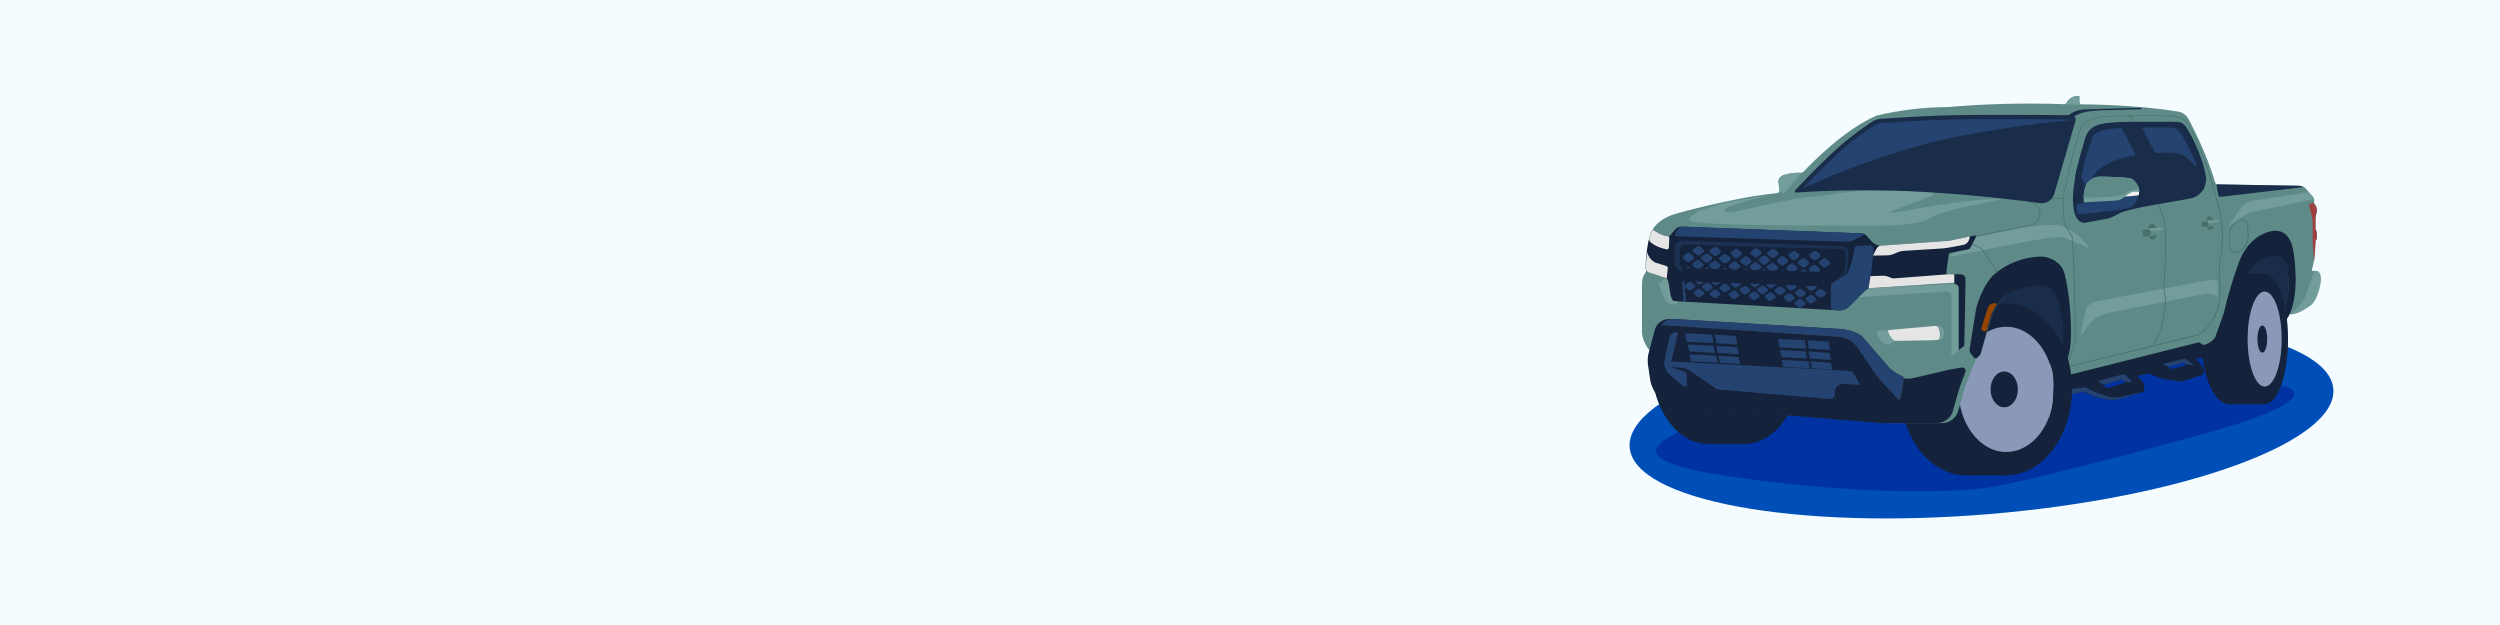 <?xml version="1.0" encoding="UTF-8"?> <svg xmlns="http://www.w3.org/2000/svg" width="1600" height="400" viewBox="0 0 1600 400" fill="none"><path d="M1600 0H0V400H1600V0Z" fill="#F5FCFF"></path><path d="M1273.27 328.989C1397.63 318.634 1496.16 282.768 1493.34 248.881C1490.52 214.994 1387.41 195.918 1263.05 206.274C1138.69 216.63 1040.16 252.495 1042.98 286.382C1045.8 320.269 1148.9 339.345 1273.27 328.989Z" fill="#004EB7"></path><path d="M1398.73 213.72C1408.67 213.72 1434.44 241.13 1458.2 246.08C1481.96 251.03 1460.45 262.36 1429.41 272.08C1401.7 280.81 1307.75 305.25 1280.08 310.75C1252.41 316.25 1195.83 315.55 1138.08 308.95C1075.08 301.75 1032.58 292.95 1080.55 273.89C1128.52 254.83 1228.7 249.05 1228.7 249.05C1228.7 249.05 1317.21 213.78 1398.7 213.67" fill="#0032A1"></path><path d="M1229.74 246.08C1235.14 246.08 1325.02 239.79 1325.02 239.79L1448.17 217.31L1476 187.65L1477.8 131.92L1414.88 147.2L1311.41 166.62L1235.59 182.56L1229.74 246.08Z" fill="#192D4B"></path><path d="M1229.74 246.53H1229.25L1235.25 182.19L1235.57 182.12L1311.38 166.18L1414.87 146.76L1478.34 131.35L1476.52 187.84L1476.4 187.96L1448.4 217.73H1448.26L1325.1 240.23C1321.38 240.49 1235.09 246.53 1229.74 246.53ZM1236.04 182.93L1230.24 245.62C1239.09 245.35 1324.11 239.4 1324.99 239.34L1447.99 216.9L1475.64 187.47L1477.41 132.47L1415 147.64L1311.5 167.06L1236.04 182.93Z" fill="black"></path><path d="M1134.55 258.14L1101.21 256.52C1100.61 256.491 1100.06 256.228 1099.65 255.787C1099.25 255.347 1099.04 254.765 1099.07 254.17L1099.81 238.9C1099.84 238.304 1100.11 237.744 1100.55 237.343C1100.99 236.943 1101.57 236.733 1102.17 236.76L1135.51 238.38C1136.11 238.411 1136.67 238.677 1137.07 239.119C1137.47 239.561 1137.68 240.144 1137.65 240.74L1136.91 256C1136.9 256.296 1136.82 256.585 1136.7 256.853C1136.57 257.121 1136.39 257.361 1136.17 257.56C1135.95 257.758 1135.7 257.912 1135.42 258.012C1135.14 258.111 1134.85 258.155 1134.55 258.14Z" fill="black"></path><path d="M1300.16 249.21C1300.16 279.58 1281.38 304.21 1258.16 304.21C1234.94 304.21 1216.16 279.59 1216.16 249.21C1216.16 218.83 1234.94 194.21 1258.16 194.21C1281.38 194.21 1300.16 218.83 1300.16 249.21Z" fill="#14233B"></path><path d="M1283.97 194.21H1258.21V304.21H1283.97V194.21Z" fill="#14233B"></path><path d="M1325.92 249.21C1325.92 279.58 1307.14 304.21 1283.92 304.21C1260.7 304.21 1241.92 279.59 1241.92 249.21C1241.92 218.83 1260.7 194.21 1283.92 194.21C1307.14 194.21 1325.92 218.83 1325.92 249.21Z" fill="#14233B"></path><path d="M1314.53 249.21C1314.53 271.33 1300.85 289.27 1283.97 289.27C1267.09 289.27 1253.41 271.33 1253.41 249.21C1253.41 227.09 1267.1 209.14 1283.97 209.14C1300.84 209.14 1314.53 227.08 1314.53 249.21Z" fill="#8B99B9"></path><path d="M1291.44 249.21C1291.44 255.53 1287.52 260.66 1282.7 260.66C1277.88 260.66 1273.96 255.53 1273.96 249.21C1273.96 242.89 1277.87 237.75 1282.7 237.75C1287.53 237.75 1291.44 242.88 1291.44 249.21Z" fill="#14233B"></path><path d="M1129.94 234.29C1129.94 261.85 1113.65 284.2 1093.55 284.2C1073.45 284.2 1057.16 261.85 1057.16 234.29C1057.16 206.73 1073.46 184.38 1093.55 184.38C1113.64 184.38 1129.94 206.73 1129.94 234.29Z" fill="#14233B"></path><path d="M1115.9 184.38H1093.55V284.2H1115.9V184.38Z" fill="#14233B"></path><path d="M1152.29 234.29C1152.29 261.85 1136 284.2 1115.9 284.2C1095.8 284.2 1079.51 261.85 1079.51 234.29C1079.51 206.73 1095.8 184.38 1115.9 184.38C1136 184.38 1152.29 206.73 1152.29 234.29Z" fill="#14233B"></path><path d="M1444.79 217C1444.79 240 1436.79 258.74 1426.85 258.74C1416.91 258.74 1408.92 240.05 1408.92 217C1408.92 193.95 1416.92 175.25 1426.85 175.25C1436.78 175.25 1444.79 194 1444.79 217Z" fill="#14233B"></path><path d="M1449.38 175.27H1426.85V258.77H1449.38V175.27Z" fill="#14233B"></path><path d="M1464.35 217C1464.35 240 1457.65 258.74 1449.35 258.74C1441.05 258.74 1434.35 240.05 1434.35 217C1434.35 193.95 1441.05 175.25 1449.35 175.25C1457.65 175.25 1464.35 193.94 1464.35 217Z" fill="#14233B"></path><path d="M1460.28 217C1460.28 233.79 1455.4 247.41 1449.38 247.41C1443.36 247.41 1438.48 233.79 1438.48 217C1438.48 200.21 1443.36 186.58 1449.38 186.58C1455.4 186.58 1460.28 200.2 1460.28 217Z" fill="#8B99B9"></path><path d="M1451 217C1451 221.8 1449.61 225.69 1447.88 225.69C1446.15 225.69 1444.77 221.8 1444.77 217C1444.77 212.2 1446.16 208.3 1447.88 208.3C1449.6 208.3 1451 212.19 1451 217Z" fill="#14233B"></path><path d="M1057.62 147.2C1057.62 147.2 1060.32 140.01 1073.82 136.42C1073.82 136.42 1108.89 126.47 1137.41 123.54C1137.62 123.519 1137.83 123.456 1138.02 123.354C1138.21 123.252 1138.37 123.114 1138.51 122.947C1138.64 122.78 1138.74 122.589 1138.8 122.383C1138.86 122.178 1138.88 121.962 1138.85 121.75L1138.15 116.19C1138.15 116.19 1138.15 112.6 1142.65 111.7C1145.66 110.875 1148.77 110.501 1151.89 110.59C1152.38 110.635 1152.88 110.568 1153.34 110.395C1153.8 110.222 1154.22 109.947 1154.56 109.59C1159.56 104.26 1180.69 82.59 1201.14 73.94C1215.89 70.436 1230.98 68.624 1246.14 68.54C1271 66.413 1295.97 65.788 1320.9 66.67C1321.36 66.687 1321.81 66.572 1322.2 66.337C1322.6 66.103 1322.92 65.76 1323.12 65.35C1323.91 63.76 1325.91 61.35 1330.72 61.35V66C1330.72 66.197 1330.8 66.386 1330.94 66.527C1331.07 66.667 1331.26 66.747 1331.46 66.75C1336.59 66.75 1367.33 67.13 1392.8 71.24C1394.51 71.334 1396.16 71.884 1397.58 72.832C1399.01 73.779 1400.15 75.091 1400.9 76.63C1400.9 76.63 1412.02 97.14 1417.58 116.5C1417.71 116.934 1417.97 117.316 1418.33 117.588C1418.69 117.86 1419.13 118.008 1419.58 118.01L1471.13 118.88C1471.13 118.88 1473.82 118.88 1474.72 119.78L1476.52 121.58L1480.61 126.47C1480.88 126.793 1481.02 127.2 1481.02 127.62V129.86C1481.02 130.046 1481.06 130.231 1481.13 130.403C1481.2 130.574 1481.31 130.73 1481.44 130.86C1481.97 131.37 1482.82 132.57 1482.82 135.04L1481.98 139.23C1481.94 139.431 1481.92 139.635 1481.92 139.84V146.72C1481.92 146.72 1482.82 147.62 1482.82 150.32V152.26C1482.82 152.5 1482.77 152.738 1482.68 152.96C1482.59 153.181 1482.45 153.382 1482.28 153.55C1482.17 153.664 1482.08 153.8 1482.01 153.949C1481.95 154.098 1481.92 154.258 1481.92 154.42C1481.92 156.69 1481.63 166.26 1479.58 172.65C1479.55 172.744 1479.55 172.844 1479.57 172.94C1479.59 173.036 1479.64 173.124 1479.71 173.197C1479.77 173.269 1479.86 173.323 1479.95 173.353C1480.04 173.384 1480.14 173.39 1480.24 173.37C1481.11 173.192 1482.02 173.305 1482.82 173.69C1482.82 173.69 1484.62 174.59 1484.62 179.08C1484.62 179.08 1483.72 189.87 1478.32 195.26C1478.32 195.26 1472.02 199.76 1468.43 200.66L1465.32 201.28C1464.92 201.358 1464.54 201.523 1464.21 201.763C1463.88 202.003 1463.61 202.313 1463.41 202.67C1462.66 204.024 1461.61 205.182 1460.33 206.05C1460.33 206.05 1464.83 190.77 1464.83 183.58C1464.8 178.876 1464.31 174.187 1463.36 169.58C1463.1 168.39 1462.55 167.282 1461.76 166.35C1459.83 164.13 1455.42 161.35 1446.83 165.6C1446.83 165.6 1441.54 168.24 1436.63 176.92C1435.32 179.275 1434.22 181.745 1433.36 184.3L1427 202.48C1426.42 204.16 1426.14 205.932 1426.19 207.71C1426.34 212.96 1425.9 218.209 1424.87 223.36C1424.69 224.176 1424.31 224.935 1423.76 225.569C1423.22 226.204 1422.53 226.695 1421.75 227C1418.75 228.17 1413.63 229.67 1408.42 228.62C1408.19 228.57 1407.95 228.57 1407.72 228.62L1405.45 229.18C1405.35 229.206 1405.26 229.257 1405.18 229.329C1405.1 229.401 1405.05 229.492 1405.01 229.592C1404.98 229.691 1404.98 229.798 1405 229.901C1405.02 230.004 1405.06 230.1 1405.13 230.18L1408.75 234.41C1409.47 235.245 1409.86 236.309 1409.87 237.41V238C1409.87 238.373 1409.75 238.736 1409.53 239.037C1409.31 239.337 1409 239.559 1408.64 239.67L1397.8 243.05C1396.26 243.538 1394.62 243.662 1393.02 243.41C1390.94 243.1 1387.89 242.61 1385.29 242.1C1384.88 242.021 1384.47 241.91 1384.08 241.77L1375.73 238.77C1375.11 238.546 1374.44 238.504 1373.79 238.65L1367.9 239.95C1367.79 239.976 1367.69 240.032 1367.6 240.113C1367.52 240.193 1367.46 240.294 1367.43 240.405C1367.4 240.517 1367.41 240.634 1367.44 240.744C1367.47 240.854 1367.54 240.953 1367.62 241.03C1368.73 241.993 1369.76 243.047 1370.69 244.18C1371.6 245.354 1372.09 246.802 1372.08 248.29V248.71C1372.08 249.116 1371.95 249.512 1371.7 249.837C1371.46 250.163 1371.12 250.402 1370.73 250.52L1356.43 254.8C1354.71 255.318 1352.9 255.501 1351.11 255.34C1347.21 254.991 1343.37 254.141 1339.69 252.81L1335.24 250.91C1334.03 250.392 1332.69 250.266 1331.41 250.55L1325.29 251.91L1304.59 256.4C1304.59 256.4 1319.89 252.81 1321.69 222.25C1321.69 222.25 1321.69 210.56 1320.79 202.47C1320.79 202.47 1318.99 190.79 1315.39 186.29C1315.39 186.29 1310.89 178.2 1293.8 184.5C1293.8 184.5 1290.2 185.39 1283.9 188.99C1283.9 188.99 1277.6 193.48 1274 204.27L1267.7 226.74L1265 229.44C1261.91 236.169 1259.2 243.07 1256.9 250.11L1253.31 262.7C1252.7 265.074 1251.29 267.169 1249.33 268.639C1247.37 270.11 1244.96 270.868 1242.51 270.79H1207.42L1086.84 260.9C1086.84 260.9 1075.15 260 1067.05 256.4C1062.45 252.564 1059.54 247.077 1058.95 241.12L1058.05 234.83C1057.54 232.157 1057.54 229.413 1058.05 226.74C1058.05 226.74 1051.75 221.35 1050.85 213.26V181.91C1050.85 179.493 1051.51 177.123 1052.75 175.05L1053.55 173.72C1053.55 173.72 1053.55 154.84 1057.55 147.2" fill="#5E8B88"></path><path d="M1138.85 121.75L1138.15 116.19C1138.15 116.19 1138.15 112.6 1142.65 111.7C1145.66 110.875 1148.77 110.501 1151.89 110.59L1152.89 110.8L1142.11 123.38C1142.11 123.38 1140.11 124.6 1138.85 121.75Z" fill="#729D9A"></path><path d="M1323.68 64.06C1325.47 62.26 1327.27 61.36 1330.87 61.36V65C1330.87 65.41 1331.35 66.79 1331.77 66.8C1331.77 66.8 1329.77 67.16 1321.88 66.8L1323.68 64.06Z" fill="#729D9A"></path><path d="M1481 167.43C1481.47 163.24 1481.87 155.77 1481.89 154.43C1481.89 154.268 1481.92 154.108 1481.98 153.959C1482.05 153.81 1482.14 153.674 1482.25 153.56C1482.42 153.392 1482.56 153.191 1482.65 152.97C1482.74 152.748 1482.79 152.51 1482.79 152.27V150.33C1482.85 149.205 1482.62 148.083 1482.13 147.07C1481.98 146.819 1481.9 146.533 1481.89 146.24V139.85C1481.89 139.645 1481.91 139.441 1481.95 139.24L1482.79 135.05C1482.79 132.58 1481.94 131.38 1481.41 130.87C1481.27 130.739 1481.17 130.578 1481.1 130.4C1481.05 130.255 1480.95 130.132 1480.82 130.053C1480.69 129.975 1480.53 129.945 1480.38 129.97L1478.96 130.25C1478.76 130.289 1478.58 130.369 1478.41 130.484C1478.25 130.6 1478.11 130.749 1478 130.921C1477.9 131.093 1477.83 131.286 1477.81 131.485C1477.78 131.685 1477.8 131.887 1477.86 132.08L1479.1 136.21C1479.76 138.42 1480.1 140.714 1480.1 143.02V155.3C1480.1 156.178 1480.17 157.055 1480.32 157.92L1481 167.43Z" fill="#A04040"></path><path d="M1466.19 201.31L1469.29 200.69C1472.89 199.79 1479.18 195.29 1479.18 195.29C1484.57 189.9 1485.47 179.11 1485.47 179.11C1485.47 174.62 1483.67 173.72 1483.67 173.72C1482.87 173.329 1481.96 173.216 1481.09 173.4L1476.41 187.4C1475.27 190.793 1473.39 193.886 1470.89 196.45L1466.19 201.31Z" fill="#729D9A"></path><path d="M1418.61 118.63C1418.6 118.552 1418.6 118.473 1418.63 118.397C1418.65 118.322 1418.69 118.252 1418.74 118.192C1418.79 118.132 1418.85 118.084 1418.92 118.051C1418.99 118.018 1419.07 118.001 1419.15 118L1471.09 118.89C1472.06 118.886 1473.01 119.202 1473.79 119.79L1421 126C1420.7 126.034 1420.39 125.948 1420.16 125.761C1419.92 125.574 1419.76 125.301 1419.72 125L1418.61 118.63Z" fill="#192D4B"></path><path d="M1054.92 226.75C1054.41 229.423 1054.41 232.167 1054.92 234.84L1055.82 241.13C1056.41 247.087 1059.31 252.574 1063.91 256.41C1071.99 260.01 1083.68 260.91 1083.68 260.91L1204.13 270.8H1239.13C1241.58 270.876 1243.98 270.116 1245.94 268.646C1247.9 267.176 1249.31 265.083 1249.92 262.71L1253.51 250.12C1254.68 246.24 1256.35 241.84 1257.87 238.12C1258.01 237.767 1258.06 237.383 1258 237.007C1257.95 236.63 1257.79 236.276 1257.55 235.979C1257.31 235.683 1257 235.455 1256.65 235.32C1256.29 235.185 1255.91 235.147 1255.53 235.21L1247.22 236.65L1224.45 242C1221.39 242.728 1218.18 242.422 1215.31 241.13C1212.25 239.746 1209.39 237.946 1206.82 235.78L1189.75 216C1189.75 216 1186.15 211.5 1175.36 210.6L1072.36 204.39C1071.71 204.39 1071.07 204.28 1070.42 204.2C1068.77 204 1064.53 203.86 1061.42 206.95C1060.27 208.129 1059.46 209.593 1059.06 211.19L1054.92 226.75Z" fill="#14233B"></path><path d="M1064.07 206.92C1067.21 203.82 1071.47 203.97 1073.07 204.17C1073.69 204.25 1074.31 204.31 1074.93 204.35L1178.02 210.57C1188.81 211.47 1192.4 215.97 1192.4 215.97L1209.48 235.74C1212.05 237.908 1214.91 239.708 1217.97 241.09C1219.11 241.6 1216.97 250.47 1215.97 255.34C1215.95 255.447 1215.9 255.548 1215.83 255.628C1215.76 255.709 1215.66 255.767 1215.56 255.795C1215.45 255.824 1215.34 255.821 1215.24 255.789C1215.13 255.756 1215.04 255.694 1214.97 255.61L1205.66 245.68C1203.38 243.253 1201.29 240.659 1199.4 237.92L1189 222.63C1187.57 220.553 1185.68 218.827 1183.49 217.582C1181.3 216.336 1178.85 215.604 1176.33 215.44L1063.14 208L1064.07 206.92Z" fill="#3F3D3D"></path><path d="M1064.07 206.92C1067.21 203.82 1071.47 203.97 1073.07 204.17C1073.69 204.25 1074.31 204.31 1074.93 204.35L1178.02 210.57C1188.81 211.47 1192.4 215.97 1192.4 215.97L1209.48 235.74C1212.05 237.908 1214.91 239.708 1217.97 241.09C1219.11 241.6 1216.97 250.47 1215.97 255.34C1215.95 255.447 1215.9 255.548 1215.83 255.628C1215.76 255.709 1215.66 255.767 1215.56 255.795C1215.45 255.824 1215.34 255.821 1215.24 255.789C1215.13 255.756 1215.04 255.694 1214.97 255.61L1205.66 245.68C1203.38 243.253 1201.29 240.659 1199.4 237.92L1189 222.63C1187.57 220.553 1185.68 218.827 1183.49 217.582C1181.3 216.336 1178.85 215.604 1176.33 215.44L1063.14 208L1064.07 206.92Z" fill="#254370"></path><path d="M1305.25 256.41L1325.13 251.92L1331.29 250.56C1332.58 250.277 1333.92 250.403 1335.13 250.92L1339.59 252.82C1343.29 254.15 1347.15 255 1351.07 255.35C1352.87 255.511 1354.69 255.328 1356.42 254.81L1370.78 250.53C1371.17 250.412 1371.51 250.173 1371.75 249.847C1372 249.522 1372.13 249.126 1372.13 248.72V248.3C1372.14 246.813 1371.65 245.364 1370.74 244.19C1369.8 243.057 1368.77 242.003 1367.66 241.04C1367.57 240.965 1367.51 240.866 1367.47 240.755C1367.44 240.644 1367.43 240.525 1367.46 240.412C1367.49 240.3 1367.55 240.197 1367.64 240.117C1367.72 240.037 1367.83 239.983 1367.94 239.96L1373.85 238.66C1374.51 238.504 1375.21 238.546 1375.85 238.78L1384.23 241.78C1384.63 241.92 1385.04 242.031 1385.46 242.11C1388.07 242.62 1391.13 243.11 1393.22 243.42C1394.83 243.672 1396.47 243.549 1398.02 243.06L1408.91 239.68C1409.27 239.569 1409.58 239.347 1409.8 239.047C1410.02 238.746 1410.14 238.383 1410.14 238.01V237.42C1410.13 236.319 1409.74 235.255 1409.02 234.42L1405.38 230.19C1405.31 230.11 1405.27 230.014 1405.25 229.911C1405.23 229.808 1405.23 229.701 1405.26 229.602C1405.3 229.502 1405.35 229.412 1405.43 229.34C1405.51 229.268 1405.6 229.216 1405.7 229.19L1407.99 228.63C1408.22 228.58 1408.46 228.58 1408.69 228.63C1413.92 229.63 1419.11 228.18 1422.07 227.01C1422.85 226.708 1423.55 226.218 1424.1 225.583C1424.64 224.948 1425.03 224.188 1425.21 223.37C1426.25 218.221 1426.69 212.97 1426.53 207.72C1426.49 205.942 1426.77 204.171 1427.35 202.49L1433.67 184.34C1434.54 181.787 1435.64 179.317 1436.95 176.96C1441.89 168.28 1447.2 165.64 1447.2 165.64C1455.83 161.35 1460.26 164.17 1462.2 166.39C1462.99 167.324 1463.54 168.431 1463.81 169.62C1464.76 174.227 1465.25 178.916 1465.28 183.62C1465.28 190.81 1460.76 206.09 1460.76 206.09C1460.76 206.09 1463.88 203.93 1464.58 201.86C1464.58 201.86 1468.89 194.4 1468.89 179.12C1468.89 179.12 1468.89 167.44 1467.08 159.35C1467.08 159.35 1465.28 145.86 1453.53 148.56C1453.53 148.56 1439.07 150.36 1432.74 170.13C1429.13 180.129 1426.12 190.338 1423.74 200.7L1418.23 216C1417.3 217.395 1416.1 218.591 1414.7 219.516C1413.31 220.442 1411.74 221.079 1410.09 221.39L1407.38 219.59L1325.13 240.27L1318.73 242.07C1318.31 242.186 1317.93 242.399 1317.61 242.69C1317.28 242.982 1317.04 243.345 1316.88 243.75C1314.62 249.22 1310.5 253.715 1305.25 256.44" fill="#14233B"></path><path d="M1302.18 257.57L1305 256C1310.15 253.314 1314.2 248.904 1316.43 243.54C1316.6 243.06 1316.89 242.628 1317.26 242.281C1317.64 241.933 1318.09 241.679 1318.58 241.54L1324.98 239.74L1407.43 219.02L1410.16 220.83C1413.29 220.176 1416.03 218.324 1417.81 215.67L1423.2 200.48C1425.58 190.115 1428.59 179.904 1432.2 169.9C1438.53 150.11 1453.2 148.06 1453.35 148.05C1454.79 147.637 1456.3 147.541 1457.77 147.767C1459.25 147.993 1460.66 148.536 1461.91 149.36C1466.46 152.51 1467.37 158.95 1467.41 159.22C1469.2 167.22 1469.22 178.94 1469.22 179.05C1469.22 194.28 1465.03 201.71 1464.85 202.05C1464.15 204.15 1461.02 206.33 1460.85 206.42L1459.85 207.14L1460.21 205.92C1460.21 205.77 1464.71 190.62 1464.71 183.58C1464.67 178.91 1464.19 174.255 1463.25 169.68C1462.99 168.574 1462.47 167.546 1461.74 166.68C1459.96 164.68 1455.74 161.84 1447.28 166.03C1447.28 166.03 1442.02 168.74 1437.22 177.17C1435.92 179.504 1434.83 181.95 1433.97 184.48L1427.66 202.63C1427.09 204.257 1426.82 205.975 1426.86 207.7C1427.01 212.983 1426.57 218.267 1425.53 223.45C1425.34 224.348 1424.93 225.184 1424.33 225.883C1423.74 226.581 1422.98 227.12 1422.12 227.45C1418.76 228.77 1413.66 230.13 1408.48 229.09C1408.32 229.055 1408.14 229.055 1407.98 229.09L1405.69 229.66C1405.66 229.667 1405.63 229.682 1405.61 229.703C1405.59 229.724 1405.58 229.751 1405.57 229.78C1405.56 229.805 1405.55 229.832 1405.55 229.86C1405.55 229.888 1405.56 229.915 1405.57 229.94L1409.21 234.17C1410.01 235.087 1410.45 236.264 1410.44 237.48V238.07C1410.44 238.54 1410.29 238.998 1410.01 239.376C1409.73 239.754 1409.34 240.033 1408.89 240.17L1398.01 243.55C1396.39 244.048 1394.68 244.178 1393.01 243.93C1390.9 243.61 1387.83 243.12 1385.23 242.62C1384.79 242.531 1384.36 242.411 1383.94 242.26L1375.56 239.26C1375.01 239.058 1374.42 239.02 1373.85 239.15L1367.94 240.45C1367.91 240.457 1367.88 240.473 1367.86 240.496C1367.83 240.519 1367.82 240.548 1367.81 240.58C1367.79 240.605 1367.79 240.635 1367.79 240.665C1367.79 240.695 1367.79 240.724 1367.81 240.75C1368.94 241.73 1370 242.804 1370.95 243.96C1371.93 245.215 1372.45 246.761 1372.44 248.35V248.77C1372.43 249.272 1372.27 249.76 1371.97 250.162C1371.67 250.565 1371.25 250.862 1370.77 251.01L1356.4 255.29C1354.61 255.831 1352.74 256.018 1350.88 255.84C1346.93 255.489 1343.04 254.632 1339.3 253.29L1334.82 251.38C1333.69 250.898 1332.44 250.782 1331.24 251.05L1325.09 252.41L1302.18 257.57ZM1407.3 220.05L1325.24 240.67L1318.85 242.47C1318.5 242.567 1318.17 242.745 1317.9 242.99C1317.63 243.235 1317.42 243.54 1317.29 243.88C1315.37 248.573 1312.07 252.578 1307.84 255.37L1331.19 250.12C1332.57 249.818 1334.01 249.951 1335.31 250.5L1339.77 252.41C1343.43 253.718 1347.24 254.555 1351.11 254.9C1352.85 255.062 1354.61 254.886 1356.29 254.38L1370.65 250.1C1370.94 250.005 1371.19 249.82 1371.37 249.572C1371.55 249.324 1371.65 249.026 1371.65 248.72V248.3C1371.66 246.913 1371.2 245.563 1370.35 244.47C1369.44 243.357 1368.43 242.32 1367.35 241.37C1367.2 241.24 1367.09 241.071 1367.03 240.882C1366.97 240.693 1366.97 240.491 1367.02 240.3C1367.06 240.106 1367.16 239.928 1367.31 239.791C1367.45 239.654 1367.63 239.563 1367.83 239.53L1373.74 238.22C1374.47 238.051 1375.24 238.1 1375.95 238.36L1384.33 241.36C1384.7 241.498 1385.09 241.605 1385.48 241.68C1388.07 242.18 1391.12 242.68 1393.23 242.99C1394.77 243.22 1396.34 243.1 1397.83 242.64L1408.72 239.26C1408.98 239.177 1409.21 239.012 1409.38 238.789C1409.54 238.566 1409.63 238.297 1409.63 238.02V237.43C1409.63 236.43 1409.28 235.462 1408.63 234.7L1404.99 230.48C1404.88 230.343 1404.8 230.18 1404.76 230.006C1404.72 229.832 1404.73 229.651 1404.78 229.48C1404.83 229.303 1404.93 229.144 1405.07 229.017C1405.2 228.891 1405.37 228.802 1405.55 228.76L1407.83 228.19C1408.13 228.125 1408.43 228.125 1408.73 228.19C1413.96 229.19 1419.2 227.64 1421.86 226.59C1422.57 226.317 1423.21 225.87 1423.71 225.291C1424.21 224.711 1424.56 224.017 1424.72 223.27C1425.74 218.156 1426.18 212.943 1426.03 207.73C1425.99 205.897 1426.28 204.071 1426.88 202.34L1433.19 184.19C1434.07 181.611 1435.18 179.117 1436.51 176.74C1441.51 168.04 1446.73 165.35 1446.95 165.24C1455.95 160.78 1460.54 163.86 1462.49 166.1C1463.33 167.083 1463.91 168.258 1464.19 169.52C1465.14 174.16 1465.64 178.883 1465.68 183.62C1465.68 189.62 1462.62 200.99 1461.52 204.89C1462.62 204.054 1463.51 202.967 1464.1 201.72C1464.18 201.57 1468.39 194.08 1468.39 179.12C1468.39 179.01 1468.39 167.39 1466.6 159.45C1466.6 159.35 1465.69 153.09 1461.46 150.16C1460.31 149.413 1459.01 148.922 1457.65 148.722C1456.29 148.522 1454.9 148.617 1453.58 149C1453.39 149 1439.27 151 1433.12 170.27C1429.51 180.257 1426.51 190.452 1424.12 200.8L1418.68 216.13C1417.73 217.605 1416.49 218.87 1415.03 219.847C1413.57 220.824 1411.93 221.492 1410.2 221.81H1410.02L1407.3 220.05Z" fill="#14233B"></path><path d="M1366.22 251.89L1360.61 253.31C1357.43 254.391 1354.05 254.699 1350.73 254.21C1345.11 252.737 1339.69 250.626 1334.55 247.92L1326.46 248.81L1325.22 252.41L1331.37 251.05C1332.66 250.767 1334.01 250.893 1335.22 251.41L1339.68 253.31C1343.38 254.642 1347.23 255.489 1351.15 255.83C1352.95 256.001 1354.77 255.821 1356.5 255.3L1371.25 250.87L1366.22 251.89Z" fill="#254370"></path><path d="M1385.46 242.62H1385.32C1384.88 242.531 1384.45 242.411 1384.03 242.26L1375.65 239.26C1375.1 239.058 1374.51 239.02 1373.94 239.15L1367.83 240.5L1367.09 239.94C1366.9 239.792 1366.75 239.592 1366.67 239.364C1366.59 239.136 1366.57 238.888 1366.62 238.652C1366.68 238.415 1366.8 238.199 1366.97 238.028C1367.14 237.858 1367.36 237.74 1367.6 237.69L1373.24 236.57C1374.36 236.339 1375.52 236.44 1376.58 236.86L1386.76 242.13L1385.46 242.62ZM1374.61 238.13C1375.07 238.127 1375.53 238.205 1375.96 238.36L1381.51 240.36L1376.21 237.62C1375.32 237.277 1374.35 237.197 1373.41 237.39L1367.78 238.51C1367.71 238.523 1367.65 238.557 1367.6 238.607C1367.55 238.657 1367.51 238.721 1367.5 238.79C1367.48 238.858 1367.48 238.929 1367.51 238.996C1367.53 239.062 1367.57 239.119 1367.63 239.16L1368.04 239.47L1373.75 238.21C1374.03 238.153 1374.32 238.126 1374.61 238.13Z" fill="#14233B"></path><path d="M1318.28 241.13C1316.28 245.63 1320.98 229.45 1320.98 222.26C1320.98 222.26 1320.98 210.57 1320.08 202.48C1320.08 202.48 1318.28 190.8 1314.69 186.3C1314.69 186.3 1310.19 178.21 1293.11 184.51C1293.11 184.51 1289.52 185.4 1283.23 189C1283.23 189 1276.94 193.49 1273.34 204.28L1267.5 225.13C1267.2 226.191 1266.64 227.159 1265.86 227.94L1265.34 228.46C1265.22 228.584 1265.07 228.681 1264.9 228.744C1264.74 228.807 1264.56 228.835 1264.39 228.826C1264.21 228.816 1264.04 228.77 1263.88 228.69C1263.73 228.609 1263.59 228.497 1263.48 228.36L1261.79 226.25C1261.46 225.841 1261.23 225.368 1261.09 224.862C1260.96 224.355 1260.94 223.827 1261.02 223.31L1264.89 199.31C1265.19 197.468 1265.64 195.655 1266.24 193.89C1267.76 189.46 1271.03 181.4 1276.04 176.39C1284.73 168.754 1295.93 164.592 1307.5 164.7C1307.5 164.7 1318.28 165.6 1320.98 175.49C1320.98 175.49 1325.69 192.76 1324.84 217.76C1324.72 221.587 1324.07 225.379 1322.92 229.03C1321.61 233.141 1320.06 237.172 1318.28 241.1" fill="#14233B"></path><path d="M1317.84 242.37C1317.78 242.38 1317.73 242.38 1317.67 242.37C1317.13 242.19 1317.15 241.99 1318.19 237.12C1319.12 232.75 1320.53 226.12 1320.53 222.29C1320.53 222.17 1320.53 210.54 1319.63 202.56C1319.63 202.47 1317.82 190.96 1314.34 186.62C1314.25 186.47 1309.73 178.89 1293.27 184.96C1289.83 186.044 1286.53 187.542 1283.45 189.42C1283.45 189.42 1277.27 193.95 1273.77 204.42L1267.93 225.25C1267.62 226.385 1267.01 227.419 1266.18 228.25L1265.65 228.77C1265.48 228.938 1265.28 229.069 1265.06 229.155C1264.84 229.242 1264.6 229.281 1264.36 229.27C1264.12 229.256 1263.89 229.191 1263.68 229.081C1263.46 228.971 1263.28 228.817 1263.13 228.63L1261.44 226.52C1261.07 226.063 1260.81 225.533 1260.66 224.966C1260.51 224.4 1260.48 223.808 1260.58 223.23L1264.44 199.23C1264.74 197.364 1265.21 195.528 1265.82 193.74C1267.33 189.32 1270.63 181.14 1275.72 176.06C1284.52 168.373 1295.82 164.169 1307.5 164.24C1307.64 164.24 1318.67 165.24 1321.41 175.36C1321.41 175.53 1326.13 192.98 1325.29 217.76C1325.16 221.63 1324.51 225.465 1323.35 229.16C1322.04 233.289 1320.48 237.337 1318.69 241.28C1318.44 241.88 1318.22 242.37 1317.84 242.37ZM1304.74 181.64C1312.49 181.64 1314.94 185.84 1315.08 186.09C1318.67 190.56 1320.45 201.93 1320.52 202.42C1321.42 210.42 1321.43 222.14 1321.43 222.26C1321.43 226.26 1320.01 232.87 1319.07 237.26C1318.93 237.9 1318.8 238.54 1318.67 239.13C1320.11 235.793 1321.39 232.386 1322.49 228.92C1323.63 225.304 1324.27 221.549 1324.39 217.76C1325.23 193.13 1320.59 175.76 1320.55 175.63C1317.97 166.17 1307.55 165.18 1307.46 165.17C1296.03 165.101 1284.97 169.208 1276.35 176.72C1271.4 181.72 1268.16 189.72 1266.67 194.06C1266.07 195.801 1265.62 197.591 1265.33 199.41L1261.46 223.41C1261.39 223.866 1261.41 224.332 1261.53 224.778C1261.65 225.224 1261.86 225.64 1262.15 226L1263.83 228.11C1263.9 228.198 1263.99 228.271 1264.09 228.323C1264.19 228.374 1264.3 228.404 1264.41 228.41C1264.52 228.416 1264.63 228.399 1264.74 228.359C1264.84 228.32 1264.94 228.259 1265.02 228.18L1265.54 227.66C1266.26 226.929 1266.79 226.028 1267.07 225.04L1272.91 204.19C1276.51 193.37 1282.7 188.85 1282.97 188.66C1289.28 185.05 1292.86 184.14 1292.97 184.1C1296.72 182.59 1300.7 181.757 1304.74 181.64Z" fill="#14233B"></path><path d="M1078.62 213.27L1095.7 214.17L1096.6 219.56L1079.5 218.66L1078.62 213.27Z" fill="#254370"></path><path d="M1097.5 214.17L1110.98 215.07L1111.88 220.46L1098.4 219.56L1097.5 214.17Z" fill="#254370"></path><path d="M1098.4 221.36L1111.88 222.26L1112.78 226.75L1099.3 225.85L1098.4 221.36Z" fill="#254370"></path><path d="M1099.74 227.65L1112.75 228.55L1113.68 233.04L1100.67 232.15L1099.74 227.65Z" fill="#254370"></path><path d="M1079.97 220.46L1096.67 221.29L1097.5 225.85L1081.32 224.96L1079.97 220.46Z" fill="#254370"></path><path d="M1081.32 226.75L1098.4 227.65L1099.3 232.15L1082.17 231.25L1081.32 226.75Z" fill="#254370"></path><path d="M1137.95 216.87L1155.03 217.76L1155.92 223.16L1138.82 222.26L1137.95 216.87Z" fill="#254370"></path><path d="M1156.82 217.76L1170.31 218.66L1171.2 224.06L1157.72 223.16L1156.82 217.76Z" fill="#254370"></path><path d="M1157.39 224.96L1170.87 225.85L1171.77 230.35L1158.29 229.45L1157.39 224.96Z" fill="#254370"></path><path d="M1158.73 231.25L1171.74 232.15L1172.67 236.64L1159.66 235.74L1158.73 231.25Z" fill="#254370"></path><path d="M1138.96 224.06L1155.66 224.89L1156.49 229.45L1140.31 228.55L1138.96 224.06Z" fill="#254370"></path><path d="M1140.31 230.35L1157.39 231.25L1158.29 235.74L1141.16 234.84L1140.31 230.35Z" fill="#254370"></path><path d="M1073.87 213.45C1073.9 213.322 1073.9 213.188 1073.87 213.06C1073.84 212.932 1073.78 212.813 1073.69 212.715C1073.6 212.616 1073.49 212.541 1073.37 212.494C1073.24 212.448 1073.11 212.433 1072.98 212.45C1071.58 212.65 1069.34 213.24 1068.73 215.06L1065.61 229.06C1065.2 230.968 1065.2 232.942 1065.61 234.85C1065.71 235.3 1065.83 235.77 1065.98 236.23C1066.38 237.436 1067.1 238.513 1068.06 239.35C1070.32 241.35 1075.51 245.92 1077.39 247.15C1077.63 247.301 1077.9 247.381 1078.18 247.38H1078.94C1079.11 247.377 1079.27 247.309 1079.39 247.189C1079.5 247.069 1079.57 246.908 1079.57 246.74V240.12C1079.57 239.616 1079.41 239.125 1079.12 238.716C1078.82 238.307 1078.41 238.001 1077.93 237.84L1066.53 234.04C1066.38 233.992 1066.25 233.91 1066.14 233.801C1066.02 233.691 1065.94 233.558 1065.89 233.41C1065.69 232.9 1065.65 232.346 1065.75 231.81C1065.8 231.631 1065.91 231.473 1066.06 231.363C1066.21 231.252 1066.39 231.195 1066.58 231.2H1069C1069.18 231.198 1069.36 231.136 1069.5 231.024C1069.64 230.912 1069.74 230.755 1069.78 230.58L1073.87 213.45Z" fill="#254370"></path><path d="M1188 242L1186.17 238.95C1185.9 238.508 1185.53 238.137 1185.08 237.871C1184.64 237.604 1184.14 237.45 1183.62 237.42L1067.94 231.24C1067.68 231.24 1067.42 231.24 1067.16 231.24H1065.75C1064.41 231.24 1065.75 233.93 1065.75 233.93C1066.93 234.317 1068.13 234.617 1069.35 234.83L1077.15 235.54C1078.52 235.669 1079.83 236.14 1080.97 236.91L1097.97 248.53C1098.63 248.98 1099.4 249.252 1100.2 249.32L1171.76 255.43C1172.04 255.454 1172.33 255.402 1172.58 255.279C1172.84 255.155 1173.05 254.966 1173.21 254.73L1173.81 253.82C1174.21 253.236 1174.38 252.523 1174.29 251.82C1174.1 250.589 1174.36 249.332 1175 248.267C1175.65 247.202 1176.64 246.397 1177.82 245.99C1178.51 245.701 1179.26 245.588 1180.01 245.66L1189.11 246.36C1189.26 246.37 1189.4 246.339 1189.53 246.271C1189.67 246.203 1189.78 246.101 1189.85 245.976C1189.93 245.85 1189.97 245.706 1189.97 245.559C1189.97 245.412 1189.93 245.267 1189.86 245.14L1188 242Z" fill="#254370"></path><path d="M1262.8 128.35C1229.8 131.66 1197.43 140.56 1213.8 133.95C1230.17 127.34 1245.21 123.59 1233.31 122.95C1217.13 122.06 1225.46 122.06 1197.36 122.06C1184.56 122.06 1170.23 124.99 1163.65 125.49C1155.65 126.213 1147.7 127.415 1139.85 129.09C1124.12 132.25 1117.96 133.98 1110.96 135.42C1103.96 136.86 1100.53 134.99 1106.96 132.25C1111.7 130.25 1123.29 126.91 1133.67 124.7C1124.32 126.14 1114.38 127.7 1108.88 128.87C1102.63 130.08 1096.48 131.813 1090.52 134.05C1090.52 134.05 1090.14 134.12 1087.85 134.63C1087.85 134.63 1083.09 137.29 1081.41 139.73C1079.73 142.17 1084.04 141.73 1096.94 143.15C1096.94 143.15 1119.53 144.2 1141.58 144.2C1163.63 144.2 1206.92 145.15 1217.68 143.81C1228.44 142.47 1229.78 142.33 1234.62 139.91C1239.46 137.49 1242.17 135.55 1264.47 130.91C1276.47 128.4 1295.72 125.11 1262.75 128.42" fill="#729D9A"></path><path d="M1247 164.44L1293.61 155.29C1293.61 155.29 1315.84 151.05 1318.78 151.7C1323.48 152.7 1324.18 153.5 1331.37 156.19L1337.66 159.79C1333.46 152.55 1326.74 147.11 1318.78 144.51C1318.78 144.51 1312.49 141.81 1281.93 148.1L1264.85 151.7L1247 164.44Z" fill="#729D9A"></path><path d="M1058.54 147.45C1060.31 148.72 1064.35 151.25 1068.4 151.25L1072.28 146.72C1072.75 146.17 1073.34 145.734 1074 145.443C1074.67 145.152 1075.39 145.014 1076.11 145.04L1191.34 149.38C1191.97 149.401 1192.59 149.55 1193.17 149.818C1193.74 150.087 1194.25 150.468 1194.67 150.94L1197.62 154.26C1198.52 155.291 1199.65 156.098 1200.91 156.619C1202.18 157.139 1203.55 157.359 1204.91 157.26L1248.17 153.99L1263.78 150.71C1263.91 150.686 1264.04 150.698 1264.16 150.744C1264.29 150.79 1264.4 150.869 1264.48 150.971C1264.56 151.074 1264.61 151.198 1264.63 151.328C1264.64 151.458 1264.62 151.59 1264.57 151.71L1261.31 158.1C1261.14 158.489 1260.87 158.831 1260.54 159.098C1260.21 159.364 1259.82 159.547 1259.4 159.63L1248.33 161.84C1248.02 161.903 1247.74 162.06 1247.53 162.289C1247.31 162.519 1247.17 162.809 1247.13 163.12L1245.62 174.42C1245.6 174.561 1245.62 174.704 1245.66 174.84C1245.7 174.975 1245.77 175.1 1245.87 175.206C1245.96 175.312 1246.08 175.397 1246.21 175.454C1246.34 175.512 1246.48 175.541 1246.62 175.54H1249.85C1250.12 175.54 1250.37 175.645 1250.56 175.833C1250.74 176.02 1250.85 176.275 1250.85 176.54V179C1250.85 179.507 1250.66 179.996 1250.31 180.367C1249.97 180.738 1249.5 180.965 1248.99 181L1197.56 184.32C1195.99 184.419 1194.5 185.091 1193.39 186.21L1183.46 196.14C1182.6 196.995 1181.58 197.66 1180.45 198.091C1179.32 198.522 1178.11 198.709 1176.9 198.64L1071.76 192.71C1071.05 192.669 1070.38 192.391 1069.84 191.922C1069.31 191.452 1068.95 190.818 1068.82 190.12L1067.03 180.58C1066.89 179.854 1066.57 179.177 1066.08 178.62C1065.6 178.062 1064.97 177.645 1064.27 177.41L1055.16 174.41C1054.57 174.2 1054.05 173.807 1053.69 173.289C1053.33 172.77 1053.15 172.151 1053.16 171.52C1053.31 166.58 1053.98 154.52 1057.07 147.83C1057.13 147.701 1057.22 147.586 1057.34 147.495C1057.45 147.404 1057.58 147.338 1057.72 147.302C1057.86 147.266 1058 147.26 1058.15 147.286C1058.29 147.312 1058.42 147.367 1058.54 147.45Z" fill="#14233B"></path><path d="M1066.35 170.24L1060.35 168.33C1060.35 168.33 1055.86 167.43 1054.06 161.14L1053.2 171.52C1053.19 172.151 1053.37 172.77 1053.73 173.289C1054.09 173.807 1054.6 174.2 1055.2 174.41L1064.31 177.41L1066.31 178.07C1066.35 178.084 1066.4 178.088 1066.44 178.082C1066.48 178.076 1066.53 178.061 1066.56 178.037C1066.6 178.013 1066.63 177.981 1066.66 177.944C1066.68 177.906 1066.69 177.864 1066.7 177.82L1067.42 171.82C1067.46 171.473 1067.37 171.124 1067.17 170.835C1066.98 170.545 1066.69 170.335 1066.35 170.24Z" fill="#E5E5E5"></path><path d="M1067.41 151.2C1063.71 150.84 1060.16 148.61 1058.54 147.45C1058.42 147.367 1058.29 147.312 1058.14 147.286C1058 147.26 1057.86 147.266 1057.72 147.302C1057.58 147.338 1057.45 147.404 1057.34 147.495C1057.22 147.586 1057.13 147.701 1057.07 147.83L1055.58 152.03C1055.4 152.536 1055.37 153.084 1055.5 153.605C1055.63 154.126 1055.91 154.598 1056.31 154.96C1059.31 157.75 1064.13 159.06 1066.53 159.57C1066.71 159.608 1066.9 159.606 1067.08 159.564C1067.26 159.522 1067.43 159.441 1067.58 159.327C1067.72 159.212 1067.84 159.068 1067.93 158.903C1068.01 158.737 1068.06 158.556 1068.07 158.37L1068.35 152.29C1068.36 152.156 1068.35 152.021 1068.31 151.893C1068.27 151.765 1068.2 151.647 1068.11 151.545C1068.02 151.444 1067.92 151.361 1067.8 151.301C1067.68 151.242 1067.54 151.208 1067.41 151.2Z" fill="#E5E5E5"></path><path d="M1173.85 198.5L1176.92 198.67C1178.13 198.739 1179.34 198.552 1180.47 198.121C1181.6 197.69 1182.62 197.025 1183.48 196.17L1195.17 184.47C1195.74 183.91 1196.11 183.186 1196.24 182.4C1198.31 169.84 1199.1 163 1198.96 159.04C1198.95 158.75 1198.88 158.464 1198.76 158.201C1198.64 157.937 1198.46 157.701 1198.25 157.506C1198.03 157.311 1197.78 157.162 1197.51 157.066C1197.23 156.971 1196.94 156.931 1196.65 156.95L1188.45 157.45C1188.06 157.475 1187.69 157.634 1187.4 157.9C1187.11 158.165 1186.92 158.522 1186.86 158.91C1186.31 162.59 1184.57 172.6 1181.66 175.52L1173.07 180.98C1172.67 181.235 1172.34 181.586 1172.12 181.999C1171.89 182.413 1171.76 182.877 1171.76 183.35V196.24C1171.76 196.817 1171.97 197.373 1172.37 197.793C1172.76 198.214 1173.3 198.467 1173.88 198.5" fill="#254370"></path><path d="M1076.11 145L1191.34 149.34C1192.08 149.363 1192.8 149.562 1193.45 149.92L1187.22 153.27C1185.34 154.273 1183.23 154.766 1181.1 154.7L1073.1 151.24C1072.95 151.244 1072.8 151.213 1072.66 151.149C1072.52 151.086 1072.4 150.992 1072.3 150.874C1072.21 150.757 1072.14 150.619 1072.1 150.47C1072.07 150.322 1072.07 150.168 1072.1 150.02C1072.33 148.943 1072.81 147.932 1073.49 147.066C1074.17 146.2 1075.04 145.5 1076.03 145.02" fill="#254370"></path><g opacity="0.42"><path d="M1077.7 176.47C1077.7 175.278 1077.46 174.099 1077 173L1075.73 170C1075.26 168.896 1075.02 167.709 1075.02 166.51V160.19C1075.02 160.19 1075.02 156.57 1078.59 156.57L1138.44 158.38L1178.19 159.28C1178.89 159.292 1179.57 159.549 1180.1 160.008C1180.63 160.467 1180.99 161.097 1181.1 161.79C1181.25 162.756 1181.33 163.732 1181.32 164.71L1180.69 171.71C1180.61 172.638 1180.34 173.54 1179.9 174.362C1179.46 175.185 1178.86 175.911 1178.14 176.5L1171.49 181.89L1179.58 176.43C1180.4 175.868 1181.09 175.126 1181.59 174.26C1182.08 173.393 1182.37 172.426 1182.44 171.43L1183.1 161.97C1183.1 161.97 1183.1 157.44 1178.64 157.44L1076.3 154C1075.23 153.97 1074.2 154.358 1073.42 155.081C1072.63 155.804 1072.16 156.805 1072.11 157.87L1071.6 166.68C1071.5 168.321 1072.05 169.935 1073.12 171.18L1077.12 175.78L1077.7 176.47Z" fill="#254370"></path></g><path d="M1076.49 175.52L1077.54 193.06H1079.1L1077.36 175.89L1076.49 175.52Z" fill="#254370"></path><path d="M1076.49 175.52L1077.54 193.06H1079.1L1077.36 175.89L1076.49 175.52Z" fill="#254370"></path><path d="M1197.58 184.35L1250.87 180.91V176.54C1250.87 176.275 1250.76 176.02 1250.58 175.833C1250.39 175.645 1250.14 175.54 1249.87 175.54H1246.64L1212.44 178.15C1211.72 178.205 1211 178.095 1210.33 177.83L1208.41 177.06C1207.38 176.649 1206.28 176.451 1205.17 176.48L1197.17 176.7L1195.81 184.7L1197.58 184.35Z" fill="#E5E5E5"></path><path d="M1198.82 163.57L1208.18 163.41C1209.36 163.39 1210.52 163.142 1211.61 162.68L1214.4 161.49C1215.63 160.957 1216.95 160.642 1218.29 160.56L1243.67 158.97C1244.57 158.915 1245.47 158.805 1246.36 158.64L1256.36 156.77C1257.28 156.599 1258.14 156.172 1258.83 155.537C1259.52 154.902 1260.02 154.085 1260.27 153.18L1260.8 151.29L1247.54 154.08L1203.91 157.23C1203.91 157.23 1201.62 156.11 1198.84 163.57" fill="#E5E5E5"></path><path d="M1250.87 175.52H1254.87C1255.29 175.521 1255.7 175.605 1256.08 175.767C1256.47 175.929 1256.82 176.166 1257.11 176.464C1257.4 176.761 1257.63 177.114 1257.79 177.502C1257.94 177.889 1258.02 178.303 1258.01 178.72L1257.17 221.36L1249.08 227.65V189.54C1249.08 189.126 1249 188.716 1248.83 188.336C1248.67 187.956 1248.43 187.615 1248.12 187.333C1247.82 187.051 1247.46 186.835 1247.07 186.699C1246.68 186.562 1246.26 186.508 1245.85 186.54L1189.43 190.24L1196.05 184.53L1250.88 181.83L1250.87 175.52Z" fill="#729D9A"></path><path d="M1249.07 185.85V228.1L1253.16 224.85L1253.57 181.81L1249.07 185.85Z" fill="#729D9A"></path><path d="M1089.16 166.17L1091.32 167.91C1091.55 168.094 1091.84 168.199 1092.13 168.208C1092.43 168.217 1092.72 168.13 1092.96 167.96L1095.23 166.38C1095.4 166.26 1095.55 166.1 1095.65 165.915C1095.75 165.729 1095.81 165.522 1095.82 165.31C1095.83 165.098 1095.78 164.888 1095.7 164.695C1095.61 164.502 1095.48 164.333 1095.31 164.2L1093.15 162.46C1092.92 162.274 1092.64 162.168 1092.34 162.157C1092.04 162.146 1091.75 162.232 1091.51 162.4L1089.24 163.98C1089.07 164.101 1088.92 164.262 1088.82 164.448C1088.72 164.635 1088.66 164.843 1088.65 165.055C1088.65 165.267 1088.69 165.479 1088.77 165.672C1088.86 165.866 1088.99 166.036 1089.16 166.17Z" fill="#254370"></path><path d="M1089.16 175.16L1091.32 176.89C1091.55 177.079 1091.83 177.187 1092.13 177.198C1092.43 177.209 1092.72 177.122 1092.96 176.95L1095.23 175.37C1095.4 175.249 1095.55 175.088 1095.65 174.902C1095.75 174.715 1095.81 174.507 1095.82 174.295C1095.83 174.083 1095.78 173.871 1095.7 173.678C1095.61 173.484 1095.48 173.314 1095.31 173.18L1093.15 171.45C1092.92 171.261 1092.64 171.153 1092.34 171.142C1092.04 171.131 1091.75 171.218 1091.51 171.39L1089.24 172.97C1089.07 173.091 1088.92 173.252 1088.82 173.438C1088.72 173.625 1088.66 173.833 1088.65 174.045C1088.65 174.257 1088.69 174.469 1088.77 174.662C1088.86 174.856 1088.99 175.026 1089.16 175.16Z" fill="#254370"></path><path d="M1094.71 161.87L1096.87 163.61C1097.1 163.794 1097.38 163.899 1097.68 163.91C1097.98 163.921 1098.27 163.837 1098.51 163.67L1100.78 162.08C1100.95 161.96 1101.1 161.8 1101.2 161.615C1101.3 161.429 1101.36 161.222 1101.37 161.01C1101.38 160.798 1101.33 160.588 1101.25 160.395C1101.16 160.202 1101.03 160.033 1100.86 159.9L1098.7 158.16C1098.47 157.974 1098.19 157.868 1097.89 157.857C1097.59 157.846 1097.3 157.932 1097.06 158.1L1094.79 159.68C1094.62 159.801 1094.47 159.962 1094.37 160.148C1094.27 160.335 1094.21 160.543 1094.2 160.755C1094.2 160.967 1094.24 161.179 1094.32 161.372C1094.41 161.566 1094.54 161.736 1094.71 161.87Z" fill="#254370"></path><path d="M1077.49 165.75L1079.64 167.49C1079.87 167.676 1080.15 167.782 1080.45 167.793C1080.75 167.804 1081.04 167.718 1081.28 167.55L1083.55 165.97C1083.72 165.849 1083.87 165.688 1083.97 165.502C1084.07 165.315 1084.13 165.107 1084.14 164.895C1084.15 164.683 1084.1 164.471 1084.02 164.278C1083.93 164.084 1083.8 163.914 1083.63 163.78L1081.48 162.04C1081.25 161.856 1080.97 161.751 1080.67 161.74C1080.37 161.729 1080.08 161.813 1079.84 161.98L1077.56 163.56C1077.39 163.683 1077.25 163.845 1077.15 164.032C1077.05 164.219 1076.99 164.426 1076.98 164.638C1076.98 164.85 1077.02 165.06 1077.11 165.253C1077.2 165.446 1077.33 165.616 1077.49 165.75Z" fill="#254370"></path><path d="M1077.48 174.74L1079.64 176.48C1079.87 176.664 1080.15 176.769 1080.45 176.78C1080.75 176.791 1081.04 176.707 1081.28 176.54L1083.55 174.96C1083.72 174.839 1083.87 174.678 1083.97 174.492C1084.07 174.305 1084.13 174.097 1084.14 173.885C1084.15 173.672 1084.1 173.461 1084.02 173.268C1083.93 173.074 1083.8 172.904 1083.63 172.77L1081.47 171.03C1081.24 170.844 1080.96 170.738 1080.66 170.727C1080.36 170.716 1080.07 170.802 1079.83 170.97L1077.56 172.55C1077.39 172.671 1077.24 172.832 1077.14 173.018C1077.04 173.205 1076.98 173.413 1076.97 173.625C1076.97 173.837 1077.01 174.049 1077.09 174.242C1077.18 174.436 1077.31 174.606 1077.48 174.74Z" fill="#254370"></path><path d="M1083.93 161.48L1086.09 163.22C1086.32 163.406 1086.6 163.512 1086.9 163.523C1087.2 163.534 1087.49 163.448 1087.73 163.28L1090 161.7C1090.17 161.579 1090.32 161.418 1090.42 161.232C1090.52 161.045 1090.58 160.837 1090.59 160.625C1090.59 160.412 1090.55 160.201 1090.47 160.008C1090.38 159.814 1090.25 159.644 1090.08 159.51L1087.92 157.77C1087.69 157.586 1087.4 157.481 1087.11 157.472C1086.81 157.463 1086.52 157.55 1086.28 157.72L1084 159.3C1083.83 159.42 1083.68 159.58 1083.58 159.765C1083.48 159.951 1083.42 160.158 1083.41 160.37C1083.4 160.582 1083.45 160.792 1083.53 160.985C1083.62 161.178 1083.75 161.347 1083.92 161.48" fill="#254370"></path><path d="M1094.39 170.85L1096.55 172.59C1096.78 172.774 1097.06 172.879 1097.36 172.89C1097.66 172.901 1097.95 172.817 1098.19 172.65L1100.46 171.07C1100.63 170.949 1100.78 170.788 1100.88 170.602C1100.98 170.415 1101.04 170.207 1101.05 169.995C1101.06 169.783 1101.01 169.571 1100.93 169.378C1100.84 169.184 1100.71 169.014 1100.54 168.88L1098.38 167.14C1098.15 166.956 1097.87 166.851 1097.57 166.84C1097.27 166.829 1096.98 166.913 1096.74 167.08L1094.47 168.66C1094.3 168.781 1094.15 168.942 1094.05 169.128C1093.95 169.315 1093.89 169.523 1093.88 169.735C1093.87 169.947 1093.92 170.159 1094 170.352C1094.09 170.546 1094.22 170.716 1094.39 170.85Z" fill="#254370"></path><path d="M1100.84 166.58L1103 168.32C1103.23 168.506 1103.51 168.612 1103.81 168.623C1104.11 168.634 1104.4 168.548 1104.64 168.38L1106.91 166.8C1107.08 166.679 1107.23 166.518 1107.33 166.332C1107.43 166.145 1107.49 165.937 1107.5 165.725C1107.51 165.513 1107.46 165.301 1107.38 165.108C1107.29 164.914 1107.16 164.744 1106.99 164.61L1104.83 162.87C1104.6 162.686 1104.31 162.581 1104.02 162.572C1103.72 162.563 1103.43 162.65 1103.19 162.82L1100.92 164.4C1100.75 164.52 1100.6 164.68 1100.5 164.865C1100.4 165.051 1100.34 165.258 1100.33 165.47C1100.32 165.682 1100.37 165.892 1100.45 166.085C1100.54 166.278 1100.67 166.447 1100.84 166.58Z" fill="#254370"></path><path d="M1100.84 175.57L1102.99 177.31C1103.22 177.496 1103.5 177.602 1103.8 177.613C1104.1 177.624 1104.39 177.538 1104.63 177.37L1106.91 175.79C1107.08 175.667 1107.22 175.505 1107.32 175.318C1107.42 175.131 1107.48 174.924 1107.49 174.712C1107.49 174.501 1107.45 174.29 1107.36 174.097C1107.28 173.904 1107.14 173.734 1106.98 173.6L1104.83 171.86C1104.6 171.676 1104.32 171.571 1104.02 171.56C1103.72 171.549 1103.43 171.633 1103.19 171.8L1100.92 173.38C1100.75 173.501 1100.6 173.662 1100.5 173.848C1100.4 174.035 1100.34 174.243 1100.33 174.455C1100.33 174.668 1100.37 174.879 1100.46 175.072C1100.54 175.266 1100.67 175.436 1100.84 175.57Z" fill="#254370"></path><path d="M1107 171.3L1109.15 173.04C1109.38 173.224 1109.66 173.33 1109.96 173.34C1110.26 173.351 1110.55 173.267 1110.79 173.1L1113.07 171.51C1113.24 171.388 1113.38 171.227 1113.48 171.041C1113.58 170.855 1113.64 170.648 1113.65 170.437C1113.65 170.226 1113.61 170.017 1113.52 169.824C1113.43 169.632 1113.3 169.463 1113.14 169.33L1110.99 167.59C1110.76 167.404 1110.48 167.298 1110.18 167.287C1109.88 167.276 1109.59 167.362 1109.35 167.53L1107.08 169.11C1106.91 169.231 1106.76 169.392 1106.66 169.578C1106.56 169.765 1106.5 169.973 1106.49 170.185C1106.48 170.398 1106.53 170.609 1106.61 170.802C1106.7 170.996 1106.83 171.166 1107 171.3Z" fill="#254370"></path><path d="M1114.28 168L1116.44 169.74C1116.67 169.926 1116.95 170.032 1117.25 170.043C1117.55 170.054 1117.84 169.968 1118.08 169.8L1120.35 168.22C1120.52 168.099 1120.67 167.938 1120.77 167.752C1120.87 167.565 1120.93 167.357 1120.94 167.145C1120.95 166.933 1120.9 166.721 1120.82 166.528C1120.73 166.334 1120.6 166.164 1120.43 166.03L1118.27 164.29C1118.04 164.106 1117.76 164.001 1117.46 163.99C1117.16 163.979 1116.87 164.063 1116.63 164.23L1114.36 165.81C1114.19 165.931 1114.04 166.092 1113.94 166.278C1113.84 166.465 1113.78 166.673 1113.77 166.885C1113.77 167.098 1113.81 167.309 1113.89 167.502C1113.98 167.696 1114.11 167.866 1114.28 168Z" fill="#254370"></path><path d="M1114.28 176.05L1116.44 177.79C1116.67 177.976 1116.95 178.082 1117.25 178.093C1117.55 178.104 1117.84 178.018 1118.08 177.85L1120.35 176.27C1120.52 176.149 1120.67 175.988 1120.77 175.802C1120.87 175.615 1120.93 175.407 1120.94 175.195C1120.95 174.983 1120.9 174.771 1120.82 174.578C1120.73 174.384 1120.6 174.214 1120.43 174.08L1118.27 172.34C1118.04 172.156 1117.76 172.051 1117.46 172.04C1117.16 172.029 1116.87 172.113 1116.63 172.28L1114.36 173.86C1114.19 173.981 1114.04 174.142 1113.94 174.328C1113.84 174.515 1113.78 174.723 1113.77 174.935C1113.77 175.147 1113.81 175.359 1113.89 175.552C1113.98 175.746 1114.11 175.916 1114.28 176.05Z" fill="#254370"></path><path d="M1108.16 163.25L1110.31 164.98C1110.54 165.169 1110.82 165.277 1111.12 165.288C1111.42 165.299 1111.71 165.212 1111.95 165.04L1114.22 163.46C1114.39 163.339 1114.54 163.178 1114.64 162.992C1114.74 162.805 1114.8 162.597 1114.81 162.385C1114.81 162.173 1114.77 161.961 1114.69 161.768C1114.6 161.574 1114.47 161.404 1114.3 161.27L1112.15 159.54C1111.92 159.351 1111.64 159.243 1111.34 159.232C1111.04 159.221 1110.75 159.308 1110.51 159.48L1108.23 161.06C1108.06 161.182 1107.91 161.343 1107.81 161.53C1107.71 161.717 1107.65 161.925 1107.65 162.138C1107.64 162.35 1107.68 162.561 1107.77 162.754C1107.86 162.947 1107.99 163.117 1108.16 163.25Z" fill="#254370"></path><path d="M1083.61 170.47L1085.77 172.21C1086.01 172.387 1086.29 172.483 1086.59 172.483C1086.89 172.483 1087.17 172.387 1087.41 172.21L1089.68 170.63C1089.85 170.51 1090 170.35 1090.1 170.165C1090.2 169.979 1090.26 169.772 1090.27 169.56C1090.28 169.348 1090.23 169.138 1090.15 168.945C1090.06 168.752 1089.93 168.583 1089.76 168.45L1087.6 166.71C1087.37 166.524 1087.09 166.418 1086.79 166.407C1086.49 166.396 1086.2 166.482 1085.96 166.65L1083.69 168.23C1083.52 168.351 1083.37 168.512 1083.27 168.698C1083.17 168.885 1083.11 169.093 1083.1 169.305C1083.1 169.517 1083.14 169.729 1083.23 169.922C1083.31 170.116 1083.44 170.286 1083.61 170.42" fill="#254370"></path><path d="M1126 167.48L1128.16 169.22C1128.39 169.404 1128.67 169.509 1128.97 169.52C1129.27 169.531 1129.56 169.447 1129.8 169.28L1132.07 167.7C1132.24 167.579 1132.39 167.418 1132.49 167.232C1132.59 167.045 1132.65 166.837 1132.66 166.625C1132.66 166.413 1132.62 166.201 1132.54 166.008C1132.45 165.814 1132.32 165.644 1132.15 165.51L1129.99 163.77C1129.76 163.584 1129.48 163.478 1129.18 163.467C1128.88 163.456 1128.59 163.542 1128.35 163.71L1126.08 165.29C1125.91 165.411 1125.76 165.572 1125.66 165.758C1125.56 165.945 1125.5 166.153 1125.49 166.365C1125.48 166.577 1125.53 166.789 1125.61 166.982C1125.7 167.176 1125.83 167.346 1126 167.48Z" fill="#254370"></path><path d="M1126 176.47L1128.16 178.21C1128.4 178.387 1128.68 178.483 1128.98 178.483C1129.28 178.483 1129.56 178.387 1129.8 178.21L1132.07 176.63C1132.24 176.51 1132.39 176.35 1132.49 176.165C1132.59 175.979 1132.65 175.772 1132.66 175.56C1132.67 175.348 1132.62 175.138 1132.54 174.945C1132.45 174.752 1132.32 174.583 1132.15 174.45L1129.99 172.71C1129.76 172.524 1129.48 172.418 1129.18 172.407C1128.88 172.396 1128.59 172.482 1128.35 172.65L1126.08 174.23C1125.91 174.351 1125.76 174.512 1125.66 174.698C1125.56 174.885 1125.5 175.093 1125.49 175.305C1125.48 175.517 1125.53 175.729 1125.61 175.922C1125.7 176.116 1125.83 176.286 1126 176.42" fill="#254370"></path><path d="M1131.54 163.18L1133.7 164.92C1133.93 165.104 1134.21 165.21 1134.51 165.22C1134.81 165.231 1135.1 165.147 1135.34 164.98L1137.61 163.4C1137.78 163.279 1137.93 163.118 1138.03 162.932C1138.13 162.745 1138.19 162.537 1138.2 162.325C1138.2 162.113 1138.16 161.901 1138.08 161.708C1137.99 161.514 1137.86 161.344 1137.69 161.21L1135.53 159.47C1135.3 159.284 1135.02 159.178 1134.72 159.167C1134.42 159.156 1134.13 159.242 1133.89 159.41L1131.62 160.99C1131.45 161.111 1131.3 161.272 1131.2 161.458C1131.1 161.645 1131.04 161.853 1131.03 162.065C1131.02 162.278 1131.07 162.489 1131.15 162.682C1131.24 162.876 1131.37 163.046 1131.54 163.18Z" fill="#254370"></path><path d="M1120.76 162.8L1122.92 164.53C1123.15 164.719 1123.43 164.827 1123.73 164.838C1124.03 164.849 1124.32 164.762 1124.56 164.59L1126.83 163.01C1127 162.889 1127.15 162.728 1127.25 162.542C1127.35 162.355 1127.41 162.147 1127.42 161.935C1127.43 161.723 1127.38 161.511 1127.3 161.318C1127.21 161.124 1127.08 160.954 1126.91 160.82L1124.75 159.09C1124.52 158.901 1124.24 158.793 1123.94 158.782C1123.64 158.771 1123.35 158.858 1123.11 159.03L1120.84 160.61C1120.67 160.731 1120.52 160.892 1120.42 161.078C1120.32 161.265 1120.26 161.473 1120.25 161.685C1120.25 161.897 1120.29 162.109 1120.37 162.302C1120.46 162.496 1120.59 162.666 1120.76 162.8Z" fill="#254370"></path><path d="M1131.22 172.16L1133.38 173.9C1133.61 174.086 1133.89 174.192 1134.19 174.203C1134.49 174.214 1134.78 174.128 1135.02 173.96L1137.29 172.38C1137.46 172.259 1137.61 172.098 1137.71 171.912C1137.81 171.725 1137.87 171.517 1137.88 171.305C1137.89 171.093 1137.84 170.881 1137.76 170.688C1137.67 170.494 1137.54 170.324 1137.37 170.19L1135.21 168.45C1134.98 168.266 1134.7 168.161 1134.4 168.15C1134.1 168.139 1133.81 168.223 1133.57 168.39L1131.3 170C1131.13 170.12 1130.98 170.28 1130.88 170.465C1130.78 170.651 1130.72 170.858 1130.71 171.07C1130.71 171.282 1130.75 171.492 1130.83 171.685C1130.92 171.878 1131.05 172.047 1131.22 172.18" fill="#254370"></path><path d="M1137.67 167.9L1139.83 169.63C1140.06 169.819 1140.34 169.927 1140.64 169.938C1140.94 169.949 1141.23 169.862 1141.47 169.69L1143.74 168.11C1143.91 167.989 1144.06 167.828 1144.16 167.642C1144.26 167.455 1144.32 167.247 1144.33 167.035C1144.34 166.823 1144.29 166.611 1144.21 166.418C1144.12 166.224 1143.99 166.054 1143.82 165.92L1141.66 164.19C1141.43 164.001 1141.15 163.893 1140.85 163.882C1140.55 163.871 1140.26 163.958 1140.02 164.13L1137.75 165.71C1137.58 165.831 1137.43 165.992 1137.33 166.178C1137.23 166.365 1137.17 166.573 1137.16 166.785C1137.16 166.997 1137.2 167.209 1137.28 167.402C1137.37 167.596 1137.5 167.766 1137.67 167.9Z" fill="#254370"></path><path d="M1137.67 176.88L1139.82 178.62C1140.05 178.806 1140.33 178.912 1140.63 178.923C1140.93 178.934 1141.22 178.848 1141.46 178.68L1143.74 177.1C1143.91 176.978 1144.06 176.817 1144.16 176.63C1144.26 176.443 1144.32 176.235 1144.32 176.022C1144.33 175.81 1144.29 175.599 1144.2 175.406C1144.11 175.213 1143.98 175.043 1143.81 174.91L1141.66 173.17C1141.42 172.993 1141.14 172.897 1140.84 172.897C1140.54 172.897 1140.26 172.993 1140.02 173.17L1137.75 174.75C1137.58 174.87 1137.43 175.03 1137.33 175.215C1137.23 175.401 1137.17 175.608 1137.16 175.82C1137.15 176.032 1137.2 176.242 1137.28 176.435C1137.37 176.628 1137.5 176.797 1137.67 176.93" fill="#254370"></path><path d="M1143.8 172.61L1145.95 174.35C1146.18 174.534 1146.47 174.639 1146.76 174.65C1147.06 174.661 1147.35 174.577 1147.59 174.41L1149.86 172.83C1150.03 172.709 1150.18 172.548 1150.28 172.362C1150.38 172.175 1150.44 171.967 1150.45 171.755C1150.46 171.543 1150.41 171.331 1150.33 171.138C1150.24 170.944 1150.11 170.774 1149.94 170.64L1147.79 168.9C1147.56 168.714 1147.28 168.608 1146.98 168.597C1146.68 168.586 1146.39 168.672 1146.15 168.84L1143.88 170.42C1143.71 170.541 1143.56 170.702 1143.46 170.888C1143.36 171.075 1143.3 171.283 1143.29 171.495C1143.29 171.707 1143.33 171.919 1143.41 172.112C1143.5 172.306 1143.63 172.476 1143.8 172.61Z" fill="#254370"></path><path d="M1151.11 169.27L1153.27 171.01C1153.5 171.196 1153.78 171.302 1154.08 171.313C1154.38 171.324 1154.67 171.238 1154.91 171.07L1157.18 169.49C1157.35 169.369 1157.5 169.208 1157.6 169.022C1157.7 168.835 1157.76 168.627 1157.77 168.415C1157.78 168.203 1157.73 167.991 1157.65 167.798C1157.56 167.604 1157.43 167.434 1157.26 167.3L1155.1 165.56C1154.87 165.376 1154.58 165.271 1154.29 165.262C1153.99 165.253 1153.7 165.34 1153.46 165.51L1151.19 167.09C1151.02 167.21 1150.87 167.37 1150.77 167.555C1150.67 167.741 1150.61 167.948 1150.6 168.16C1150.59 168.372 1150.64 168.582 1150.72 168.775C1150.81 168.968 1150.94 169.137 1151.11 169.27Z" fill="#254370"></path><path d="M1151.11 176.46L1153.27 178.2C1153.5 178.386 1153.78 178.492 1154.08 178.503C1154.38 178.514 1154.67 178.428 1154.91 178.26L1157.18 176.68C1157.35 176.559 1157.5 176.398 1157.6 176.212C1157.7 176.025 1157.76 175.817 1157.77 175.605C1157.78 175.392 1157.73 175.181 1157.65 174.988C1157.56 174.794 1157.43 174.624 1157.26 174.49L1155.1 172.75C1154.87 172.566 1154.58 172.461 1154.29 172.452C1153.99 172.443 1153.7 172.53 1153.46 172.7L1151.19 174.28C1151.02 174.4 1150.87 174.56 1150.77 174.745C1150.67 174.931 1150.61 175.138 1150.6 175.35C1150.59 175.562 1150.64 175.772 1150.72 175.965C1150.81 176.158 1150.94 176.327 1151.11 176.46Z" fill="#254370"></path><path d="M1145 164.56L1147.15 166.3C1147.39 166.477 1147.67 166.572 1147.97 166.572C1148.27 166.572 1148.55 166.477 1148.79 166.3L1151.06 164.72C1151.23 164.6 1151.38 164.44 1151.48 164.255C1151.58 164.069 1151.64 163.862 1151.65 163.65C1151.66 163.438 1151.61 163.228 1151.53 163.035C1151.44 162.842 1151.31 162.673 1151.14 162.54L1148.99 160.8C1148.76 160.614 1148.48 160.508 1148.18 160.497C1147.88 160.486 1147.59 160.572 1147.35 160.74L1145.07 162.32C1144.9 162.443 1144.76 162.605 1144.66 162.792C1144.56 162.979 1144.5 163.186 1144.49 163.398C1144.49 163.609 1144.53 163.82 1144.62 164.013C1144.71 164.206 1144.84 164.376 1145 164.51" fill="#254370"></path><path d="M1158.18 173.51L1160.33 175.25C1160.56 175.437 1160.85 175.543 1161.15 175.554C1161.44 175.565 1161.74 175.479 1161.98 175.31L1164.25 173.73C1164.42 173.608 1164.57 173.447 1164.67 173.26C1164.77 173.073 1164.83 172.865 1164.83 172.652C1164.84 172.44 1164.8 172.229 1164.71 172.036C1164.62 171.843 1164.49 171.673 1164.32 171.54L1162.17 169.8C1161.94 169.616 1161.66 169.511 1161.36 169.5C1161.06 169.489 1160.77 169.573 1160.53 169.74L1158.26 171.32C1158.09 171.441 1157.94 171.602 1157.84 171.788C1157.74 171.975 1157.68 172.183 1157.67 172.395C1157.67 172.607 1157.71 172.819 1157.79 173.012C1157.88 173.206 1158.01 173.376 1158.18 173.51Z" fill="#254370"></path><path d="M1164.6 169.28L1166.75 171.01C1166.98 171.199 1167.26 171.307 1167.56 171.318C1167.86 171.329 1168.15 171.242 1168.39 171.07L1170.66 169.49C1170.83 169.369 1170.98 169.208 1171.08 169.022C1171.18 168.835 1171.24 168.627 1171.25 168.415C1171.26 168.203 1171.21 167.991 1171.13 167.798C1171.04 167.604 1170.91 167.434 1170.74 167.3L1168.59 165.57C1168.36 165.381 1168.08 165.273 1167.78 165.262C1167.48 165.251 1167.19 165.338 1166.95 165.51L1164.67 167.09C1164.5 167.212 1164.35 167.373 1164.25 167.56C1164.15 167.747 1164.09 167.955 1164.09 168.168C1164.08 168.38 1164.12 168.591 1164.21 168.784C1164.3 168.977 1164.43 169.147 1164.6 169.28Z" fill="#254370"></path><path d="M1158.47 164.56L1160.62 166.3C1160.85 166.484 1161.13 166.589 1161.43 166.6C1161.73 166.611 1162.02 166.527 1162.26 166.36L1164.53 164.78C1164.7 164.659 1164.85 164.498 1164.95 164.312C1165.05 164.125 1165.11 163.917 1165.12 163.705C1165.13 163.493 1165.08 163.281 1165 163.088C1164.91 162.894 1164.78 162.724 1164.61 162.59L1162.46 160.85C1162.23 160.666 1161.95 160.561 1161.65 160.55C1161.35 160.539 1161.06 160.623 1160.82 160.79L1158.55 162.37C1158.38 162.491 1158.23 162.652 1158.13 162.838C1158.03 163.025 1157.97 163.233 1157.96 163.445C1157.96 163.657 1158 163.869 1158.08 164.062C1158.17 164.256 1158.3 164.426 1158.47 164.56Z" fill="#254370"></path><path d="M1120.44 171.78L1122.6 173.52C1122.83 173.704 1123.11 173.809 1123.41 173.82C1123.71 173.831 1124 173.747 1124.24 173.58L1126.51 171.99C1126.68 171.87 1126.83 171.71 1126.93 171.525C1127.03 171.339 1127.09 171.132 1127.1 170.92C1127.11 170.708 1127.06 170.498 1126.98 170.305C1126.89 170.112 1126.76 169.943 1126.59 169.81L1124.43 168.07C1124.2 167.884 1123.92 167.778 1123.62 167.767C1123.32 167.756 1123.03 167.842 1122.79 168.01L1120.52 169.59C1120.35 169.711 1120.2 169.872 1120.1 170.058C1120 170.245 1119.94 170.453 1119.93 170.665C1119.93 170.877 1119.97 171.089 1120.05 171.282C1120.14 171.476 1120.27 171.646 1120.44 171.78Z" fill="#254370"></path><path d="M1089.73 184.54L1091.73 186.16C1091.95 186.335 1092.22 186.437 1092.51 186.451C1092.79 186.465 1093.07 186.392 1093.31 186.24L1095.52 184.84C1095.69 184.738 1095.83 184.597 1095.93 184.427C1096.04 184.258 1096.09 184.066 1096.11 183.869C1096.12 183.672 1096.08 183.475 1096 183.295C1095.91 183.116 1095.79 182.96 1095.63 182.84L1093.63 181.23C1093.41 181.055 1093.14 180.953 1092.85 180.939C1092.57 180.925 1092.29 180.998 1092.05 181.15L1089.84 182.55C1089.67 182.65 1089.52 182.791 1089.42 182.96C1089.32 183.13 1089.26 183.322 1089.25 183.52C1089.24 183.719 1089.27 183.916 1089.36 184.096C1089.44 184.276 1089.57 184.432 1089.73 184.55" fill="#254370"></path><path d="M1095.14 180.73L1097.14 182.34C1097.36 182.516 1097.63 182.618 1097.91 182.632C1098.19 182.646 1098.47 182.572 1098.71 182.42L1101 181C1101.17 180.901 1101.32 180.76 1101.42 180.592C1101.53 180.423 1101.59 180.231 1101.6 180.032C1101.61 179.834 1101.57 179.636 1101.49 179.456C1101.41 179.276 1101.28 179.119 1101.12 179L1099.12 177.38C1098.9 177.205 1098.63 177.103 1098.34 177.089C1098.06 177.075 1097.78 177.148 1097.54 177.3L1095.33 178.7C1095.16 178.8 1095.01 178.941 1094.91 179.11C1094.81 179.28 1094.75 179.472 1094.74 179.67C1094.73 179.869 1094.76 180.066 1094.85 180.246C1094.93 180.426 1095.06 180.582 1095.22 180.7" fill="#254370"></path><path d="M1078.51 184L1080.51 185.62C1080.73 185.792 1081.01 185.892 1081.29 185.907C1081.57 185.921 1081.85 185.849 1082.09 185.7L1084.3 184.3C1084.47 184.198 1084.61 184.057 1084.71 183.887C1084.82 183.718 1084.87 183.526 1084.89 183.329C1084.9 183.132 1084.86 182.935 1084.78 182.755C1084.69 182.576 1084.57 182.42 1084.41 182.3L1082.41 180.69C1082.19 180.516 1081.92 180.414 1081.63 180.398C1081.35 180.382 1081.07 180.453 1080.83 180.6L1078.62 182C1078.45 182.102 1078.31 182.243 1078.21 182.413C1078.1 182.582 1078.05 182.774 1078.03 182.971C1078.02 183.168 1078.06 183.365 1078.14 183.545C1078.23 183.724 1078.35 183.88 1078.51 184Z" fill="#254370"></path><path d="M1084.78 180.2L1086.78 181.81C1087 181.985 1087.27 182.087 1087.56 182.101C1087.84 182.115 1088.12 182.042 1088.36 181.89L1090.57 180.5C1090.74 180.398 1090.88 180.257 1090.98 180.087C1091.09 179.918 1091.14 179.726 1091.16 179.529C1091.17 179.332 1091.13 179.135 1091.05 178.955C1090.96 178.776 1090.84 178.62 1090.68 178.5L1088.68 176.88C1088.46 176.708 1088.18 176.608 1087.9 176.593C1087.62 176.579 1087.34 176.651 1087.1 176.8L1084.89 178.2C1084.72 178.302 1084.58 178.443 1084.48 178.613C1084.37 178.782 1084.32 178.974 1084.3 179.171C1084.29 179.368 1084.33 179.565 1084.41 179.744C1084.5 179.924 1084.62 180.08 1084.78 180.2Z" fill="#254370"></path><path d="M1094.68 188.89L1096.68 190.51C1096.9 190.681 1097.18 190.78 1097.46 190.795C1097.74 190.809 1098.02 190.738 1098.26 190.59L1100.47 189.19C1100.64 189.088 1100.78 188.947 1100.88 188.777C1100.99 188.608 1101.04 188.416 1101.06 188.219C1101.07 188.022 1101.03 187.825 1100.95 187.645C1100.86 187.466 1100.74 187.31 1100.58 187.19L1098.58 185.57C1098.36 185.398 1098.08 185.298 1097.8 185.283C1097.52 185.269 1097.24 185.341 1097 185.49L1094.79 186.89C1094.62 186.992 1094.48 187.133 1094.38 187.303C1094.27 187.472 1094.22 187.664 1094.2 187.861C1094.19 188.058 1094.23 188.255 1094.31 188.434C1094.4 188.614 1094.52 188.77 1094.68 188.89Z" fill="#254370"></path><path d="M1101 185.12L1103 186.73C1103.22 186.905 1103.49 187.007 1103.78 187.021C1104.06 187.035 1104.34 186.962 1104.58 186.81L1106.79 185.41C1106.96 185.308 1107.1 185.167 1107.2 184.997C1107.31 184.828 1107.36 184.636 1107.38 184.439C1107.39 184.242 1107.35 184.045 1107.27 183.865C1107.18 183.686 1107.06 183.53 1106.9 183.41L1104.9 181.8C1104.68 181.625 1104.41 181.523 1104.12 181.509C1103.84 181.495 1103.56 181.568 1103.32 181.72L1101.11 183.12C1100.94 183.222 1100.8 183.363 1100.7 183.533C1100.59 183.702 1100.54 183.894 1100.52 184.091C1100.51 184.288 1100.55 184.485 1100.63 184.665C1100.72 184.844 1100.84 185 1101 185.12Z" fill="#254370"></path><path d="M1106.76 189.5L1108.76 191.12C1108.98 191.295 1109.25 191.397 1109.54 191.411C1109.82 191.425 1110.1 191.352 1110.34 191.2L1112.55 189.8C1112.72 189.698 1112.86 189.557 1112.96 189.387C1113.07 189.218 1113.12 189.026 1113.13 188.829C1113.15 188.632 1113.11 188.435 1113.03 188.256C1112.94 188.076 1112.82 187.92 1112.66 187.8L1110.66 186.19C1110.44 186.015 1110.17 185.913 1109.88 185.899C1109.6 185.885 1109.32 185.958 1109.08 186.11L1106.87 187.51C1106.7 187.61 1106.55 187.751 1106.45 187.92C1106.35 188.09 1106.29 188.282 1106.28 188.48C1106.27 188.679 1106.3 188.876 1106.39 189.056C1106.47 189.236 1106.6 189.392 1106.76 189.51" fill="#254370"></path><path d="M1113.85 186.59L1115.85 188.21C1116.07 188.381 1116.35 188.48 1116.63 188.495C1116.91 188.509 1117.19 188.438 1117.43 188.29L1119.64 186.89C1119.81 186.788 1119.95 186.647 1120.05 186.477C1120.16 186.308 1120.21 186.116 1120.23 185.919C1120.24 185.722 1120.2 185.525 1120.12 185.345C1120.03 185.166 1119.91 185.01 1119.75 184.89L1117.75 183.27C1117.53 183.099 1117.25 183 1116.97 182.985C1116.69 182.971 1116.41 183.042 1116.17 183.19L1113.96 184.59C1113.79 184.692 1113.65 184.833 1113.55 185.003C1113.44 185.172 1113.39 185.364 1113.37 185.561C1113.36 185.758 1113.4 185.955 1113.48 186.135C1113.57 186.314 1113.69 186.47 1113.85 186.59Z" fill="#254370"></path><path d="M1108 182.2L1110 183.82C1110.22 183.993 1110.49 184.093 1110.77 184.108C1111.05 184.122 1111.33 184.049 1111.57 183.9L1113.79 182.5C1113.96 182.398 1114.1 182.257 1114.2 182.087C1114.31 181.918 1114.36 181.726 1114.38 181.529C1114.39 181.332 1114.35 181.135 1114.27 180.955C1114.18 180.776 1114.06 180.62 1113.9 180.5L1111.9 178.89C1111.68 178.716 1111.41 178.614 1111.12 178.598C1110.84 178.582 1110.56 178.653 1110.32 178.8L1108.11 180.2C1107.94 180.3 1107.79 180.441 1107.69 180.61C1107.59 180.78 1107.53 180.972 1107.52 181.17C1107.51 181.369 1107.54 181.566 1107.63 181.746C1107.71 181.926 1107.84 182.082 1108 182.2Z" fill="#254370"></path><path d="M1084.32 188.36L1086.32 189.98C1086.54 190.151 1086.82 190.25 1087.1 190.265C1087.38 190.279 1087.66 190.208 1087.9 190.06L1090.11 188.66C1090.28 188.558 1090.42 188.417 1090.52 188.247C1090.63 188.078 1090.68 187.886 1090.7 187.689C1090.71 187.492 1090.67 187.295 1090.59 187.116C1090.5 186.936 1090.38 186.78 1090.22 186.66L1088.22 185.04C1088 184.869 1087.72 184.77 1087.44 184.755C1087.16 184.741 1086.88 184.812 1086.64 184.96L1084.43 186.36C1084.26 186.462 1084.12 186.603 1084.02 186.773C1083.91 186.942 1083.86 187.134 1083.84 187.331C1083.83 187.528 1083.87 187.725 1083.95 187.905C1084.04 188.084 1084.16 188.24 1084.32 188.36Z" fill="#254370"></path><path d="M1125.12 186.35L1127.12 187.96C1127.34 188.136 1127.61 188.238 1127.89 188.252C1128.17 188.266 1128.45 188.192 1128.69 188.04L1130.9 186.64C1131.07 186.542 1131.22 186.401 1131.32 186.232C1131.43 186.062 1131.49 185.869 1131.5 185.67C1131.51 185.471 1131.47 185.272 1131.39 185.092C1131.3 184.912 1131.17 184.757 1131.01 184.64L1129.01 183.02C1128.79 182.844 1128.52 182.742 1128.24 182.728C1127.96 182.714 1127.68 182.788 1127.44 182.94L1125.23 184.34C1125.06 184.44 1124.91 184.581 1124.81 184.75C1124.71 184.92 1124.65 185.112 1124.64 185.31C1124.63 185.509 1124.66 185.706 1124.75 185.886C1124.83 186.066 1124.96 186.222 1125.12 186.34" fill="#254370"></path><path d="M1130.52 182.53L1132.52 184.15C1132.74 184.321 1133.02 184.42 1133.3 184.435C1133.58 184.449 1133.86 184.378 1134.1 184.23L1136.31 182.83C1136.48 182.728 1136.62 182.587 1136.72 182.417C1136.83 182.248 1136.88 182.056 1136.9 181.859C1136.91 181.662 1136.87 181.465 1136.79 181.285C1136.7 181.106 1136.58 180.95 1136.42 180.83L1134.42 179.21C1134.2 179.038 1133.92 178.938 1133.64 178.923C1133.36 178.909 1133.08 178.981 1132.84 179.13L1130.63 180.53C1130.46 180.632 1130.32 180.773 1130.22 180.943C1130.11 181.112 1130.06 181.304 1130.04 181.501C1130.03 181.698 1130.07 181.895 1130.15 182.075C1130.24 182.254 1130.36 182.41 1130.52 182.53Z" fill="#254370"></path><path d="M1120.17 182L1122.17 183.62C1122.39 183.793 1122.66 183.893 1122.94 183.908C1123.22 183.922 1123.5 183.849 1123.74 183.7L1125.95 182.3C1126.12 182.199 1126.26 182.058 1126.37 181.889C1126.47 181.721 1126.53 181.529 1126.54 181.332C1126.55 181.134 1126.52 180.937 1126.43 180.757C1126.35 180.577 1126.23 180.42 1126.07 180.3L1124.07 178.68C1123.85 178.51 1123.58 178.411 1123.3 178.397C1123.02 178.382 1122.74 178.453 1122.5 178.6L1120.29 180C1120.12 180.1 1119.97 180.241 1119.87 180.41C1119.77 180.58 1119.71 180.772 1119.7 180.97C1119.69 181.169 1119.72 181.366 1119.81 181.546C1119.89 181.726 1120.02 181.882 1120.18 182" fill="#254370"></path><path d="M1130.06 190.69L1132.06 192.31C1132.28 192.483 1132.55 192.583 1132.83 192.598C1133.11 192.612 1133.39 192.539 1133.63 192.39L1135.84 190.99C1136.01 190.89 1136.16 190.749 1136.26 190.58C1136.36 190.41 1136.42 190.218 1136.43 190.02C1136.44 189.821 1136.41 189.624 1136.32 189.444C1136.24 189.264 1136.11 189.108 1135.95 188.99L1133.95 187.38C1133.73 187.206 1133.46 187.103 1133.18 187.087C1132.9 187.071 1132.62 187.142 1132.38 187.29L1130.17 188.69C1130 188.791 1129.86 188.932 1129.75 189.101C1129.65 189.269 1129.59 189.461 1129.58 189.658C1129.57 189.856 1129.6 190.053 1129.69 190.233C1129.77 190.413 1129.89 190.57 1130.05 190.69" fill="#254370"></path><path d="M1136.33 186.92L1138.38 188.53C1138.6 188.706 1138.87 188.808 1139.15 188.822C1139.43 188.836 1139.71 188.762 1139.95 188.61L1142.16 187.22C1142.33 187.12 1142.48 186.979 1142.58 186.81C1142.68 186.64 1142.74 186.448 1142.75 186.25C1142.76 186.051 1142.73 185.854 1142.64 185.674C1142.56 185.494 1142.43 185.338 1142.27 185.22L1140.27 183.6C1140.05 183.427 1139.78 183.327 1139.5 183.312C1139.22 183.298 1138.94 183.371 1138.7 183.52L1136.49 184.92C1136.32 185.021 1136.18 185.162 1136.07 185.331C1135.97 185.499 1135.91 185.691 1135.9 185.888C1135.89 186.086 1135.92 186.283 1136.01 186.463C1136.09 186.643 1136.21 186.8 1136.37 186.92" fill="#254370"></path><path d="M1142.15 191.31L1144.15 192.92C1144.37 193.095 1144.64 193.197 1144.93 193.211C1145.21 193.225 1145.49 193.152 1145.73 193L1147.94 191.6C1148.11 191.5 1148.26 191.359 1148.36 191.19C1148.46 191.02 1148.52 190.828 1148.53 190.63C1148.54 190.431 1148.51 190.234 1148.42 190.054C1148.34 189.874 1148.21 189.718 1148.05 189.6L1146.05 187.98C1145.83 187.808 1145.55 187.708 1145.27 187.693C1144.99 187.679 1144.71 187.751 1144.47 187.9L1142.26 189.3C1142.09 189.4 1141.94 189.541 1141.84 189.71C1141.74 189.88 1141.68 190.072 1141.67 190.27C1141.66 190.469 1141.69 190.666 1141.78 190.846C1141.86 191.026 1141.99 191.182 1142.15 191.3" fill="#254370"></path><path d="M1149.23 188.39L1151.23 190.01C1151.45 190.186 1151.72 190.288 1152 190.302C1152.28 190.316 1152.56 190.242 1152.8 190.09L1155.01 188.69C1155.18 188.59 1155.33 188.449 1155.43 188.28C1155.53 188.11 1155.59 187.918 1155.6 187.72C1155.61 187.521 1155.58 187.324 1155.49 187.144C1155.41 186.964 1155.28 186.808 1155.12 186.69L1153.12 185.08C1152.9 184.904 1152.63 184.802 1152.35 184.788C1152.07 184.774 1151.79 184.848 1151.55 185L1149.34 186.4C1149.17 186.499 1149.02 186.639 1148.92 186.808C1148.81 186.977 1148.75 187.169 1148.74 187.368C1148.73 187.566 1148.77 187.764 1148.85 187.944C1148.93 188.124 1149.06 188.281 1149.22 188.4" fill="#254370"></path><path d="M1149.11 194.93L1151.11 196.55C1151.33 196.722 1151.61 196.822 1151.89 196.837C1152.17 196.851 1152.45 196.779 1152.69 196.63L1154.9 195.23C1155.07 195.13 1155.22 194.989 1155.32 194.82C1155.42 194.65 1155.48 194.458 1155.49 194.26C1155.5 194.061 1155.47 193.864 1155.38 193.684C1155.3 193.504 1155.17 193.348 1155.01 193.23L1153.01 191.62C1152.79 191.444 1152.52 191.342 1152.24 191.328C1151.96 191.314 1151.68 191.388 1151.44 191.54L1149.22 192.93C1149.05 193.032 1148.91 193.173 1148.81 193.343C1148.7 193.512 1148.65 193.704 1148.63 193.901C1148.62 194.098 1148.66 194.295 1148.74 194.475C1148.83 194.654 1148.95 194.81 1149.11 194.93Z" fill="#254370"></path><path d="M1143.42 184L1145.42 185.61C1145.64 185.785 1145.91 185.887 1146.2 185.901C1146.48 185.915 1146.76 185.842 1147 185.69L1149.21 184.29C1149.38 184.188 1149.52 184.047 1149.62 183.877C1149.73 183.708 1149.78 183.516 1149.8 183.319C1149.81 183.122 1149.77 182.925 1149.69 182.746C1149.6 182.566 1149.48 182.41 1149.32 182.29L1147.32 180.68C1147.1 180.505 1146.83 180.403 1146.54 180.389C1146.26 180.375 1145.98 180.448 1145.74 180.6L1143.53 182C1143.36 182.102 1143.22 182.243 1143.12 182.413C1143.01 182.582 1142.96 182.774 1142.94 182.971C1142.93 183.168 1142.97 183.365 1143.05 183.545C1143.14 183.724 1143.26 183.88 1143.42 184Z" fill="#254370"></path><path d="M1156 192.37L1158 193.98C1158.22 194.155 1158.49 194.257 1158.78 194.271C1159.06 194.285 1159.34 194.212 1159.58 194.06L1161.79 192.66C1161.96 192.56 1162.11 192.419 1162.21 192.25C1162.31 192.08 1162.37 191.888 1162.38 191.69C1162.39 191.491 1162.36 191.294 1162.27 191.114C1162.19 190.934 1162.06 190.778 1161.9 190.66L1159.9 189.04C1159.68 188.865 1159.41 188.763 1159.12 188.749C1158.84 188.735 1158.56 188.808 1158.32 188.96L1156.11 190.36C1155.94 190.462 1155.8 190.603 1155.7 190.773C1155.59 190.942 1155.54 191.134 1155.52 191.331C1155.51 191.528 1155.55 191.725 1155.63 191.905C1155.72 192.084 1155.84 192.24 1156 192.36" fill="#254370"></path><path d="M1162.2 188.62L1164.2 190.24C1164.42 190.41 1164.69 190.509 1164.97 190.523C1165.25 190.538 1165.53 190.467 1165.77 190.32L1167.99 188.92C1168.16 188.818 1168.3 188.677 1168.4 188.507C1168.51 188.338 1168.56 188.146 1168.58 187.949C1168.59 187.752 1168.55 187.555 1168.47 187.376C1168.38 187.196 1168.26 187.04 1168.1 186.92L1166.1 185.3C1165.88 185.129 1165.6 185.03 1165.32 185.015C1165.04 185.001 1164.76 185.073 1164.52 185.22L1162.31 186.62C1162.14 186.72 1161.99 186.861 1161.89 187.031C1161.79 187.2 1161.73 187.392 1161.72 187.59C1161.71 187.789 1161.74 187.986 1161.83 188.166C1161.91 188.346 1162.04 188.502 1162.2 188.62Z" fill="#254370"></path><path d="M1156.38 184.23L1158.38 185.85C1158.6 186.023 1158.87 186.123 1159.15 186.138C1159.43 186.152 1159.71 186.079 1159.95 185.93L1162.16 184.53C1162.33 184.43 1162.48 184.289 1162.58 184.12C1162.68 183.95 1162.74 183.758 1162.75 183.56C1162.76 183.361 1162.73 183.164 1162.64 182.984C1162.56 182.804 1162.43 182.648 1162.27 182.53L1160.27 180.91C1160.05 180.74 1159.78 180.641 1159.5 180.627C1159.22 180.612 1158.94 180.683 1158.7 180.83L1156.49 182.23C1156.32 182.331 1156.18 182.472 1156.07 182.641C1155.97 182.809 1155.91 183.001 1155.9 183.198C1155.89 183.396 1155.92 183.593 1156.01 183.773C1156.09 183.952 1156.21 184.11 1156.37 184.23" fill="#254370"></path><path d="M1119.71 190.16L1121.71 191.78C1121.93 191.955 1122.2 192.057 1122.49 192.071C1122.77 192.085 1123.05 192.012 1123.29 191.86L1125.5 190.46C1125.67 190.358 1125.81 190.217 1125.91 190.047C1126.02 189.878 1126.07 189.686 1126.09 189.489C1126.1 189.292 1126.06 189.095 1125.98 188.915C1125.89 188.736 1125.77 188.58 1125.61 188.46L1123.61 186.85C1123.39 186.675 1123.12 186.573 1122.83 186.559C1122.55 186.545 1122.27 186.618 1122.03 186.77L1119.82 188.17C1119.65 188.27 1119.5 188.411 1119.4 188.58C1119.3 188.75 1119.24 188.942 1119.23 189.14C1119.22 189.339 1119.25 189.536 1119.34 189.716C1119.42 189.896 1119.55 190.052 1119.71 190.17" fill="#254370"></path><path d="M1250.87 181.81V175.52H1254.78C1255.21 175.52 1255.63 175.605 1256.02 175.771C1256.42 175.937 1256.78 176.179 1257.08 176.485C1257.37 176.79 1257.61 177.153 1257.77 177.55C1257.92 177.948 1258 178.373 1257.99 178.8L1257.16 221.36L1253.56 224.06V184.36C1253.56 183.684 1253.29 183.035 1252.81 182.557C1252.34 182.079 1251.69 181.81 1251.01 181.81H1250.87Z" fill="#14233B"></path><path d="M1340.28 204.39C1341.56 203.366 1342.99 202.552 1344.53 201.98C1347.53 200.825 1350.63 199.941 1353.79 199.34L1408.62 188.55C1408.62 188.55 1415.81 186.75 1418.51 189.45L1419.4 190.35V181.15C1419.4 180.836 1419.34 180.526 1419.21 180.24C1419.08 179.953 1418.89 179.698 1418.65 179.492C1418.42 179.285 1418.14 179.131 1417.84 179.041C1417.54 178.951 1417.22 178.927 1416.91 178.97C1415.11 179.21 1412.05 179.66 1406.82 180.46L1345.7 192.15C1345.7 192.15 1335.81 193.04 1334.91 198.44L1331.32 215.52L1335.65 209.33C1336.95 207.472 1338.51 205.808 1340.28 204.39Z" fill="#729D9A"></path><path d="M1426.6 144.51L1435.12 138.61C1437.2 137.158 1439.56 136.138 1442.04 135.61L1480.53 127.42C1480.53 127.42 1480.92 127.18 1480.28 125.95L1477.66 123L1442.58 128.3C1440.66 128.587 1438.83 129.278 1437.2 130.328C1435.57 131.378 1434.18 132.763 1433.13 134.39L1426.6 144.51Z" fill="#729D9A"></path><path d="M1380.55 148.1C1380.71 150.95 1379.47 153.34 1377.78 153.44C1376.09 153.54 1374.59 151.3 1374.43 148.44C1374.27 145.58 1375.51 143.2 1377.2 143.1C1378.89 143 1380.39 145.24 1380.55 148.1Z" fill="#487069"></path><path d="M1371.3 147.94C1371.3 147.94 1370.61 146.57 1374.07 146.37C1377.53 146.17 1384.66 145.37 1385.07 146.03C1385.34 146.766 1385.45 147.548 1385.42 148.33C1385.44 148.6 1385.37 148.87 1385.21 149.09C1385.06 149.31 1384.82 149.466 1384.56 149.53C1383.92 149.68 1375.98 151.44 1373.7 151.31C1371.42 151.18 1371.48 149.78 1371.48 149.78L1371.3 147.94Z" fill="#5E8B88"></path><path d="M1374.07 146.37C1373.14 146.303 1372.22 146.573 1371.47 147.13C1373.21 147.81 1375.09 148.038 1376.94 147.79C1382.94 147.4 1385.34 146.79 1384.78 145.89C1383.48 145.48 1377.25 146.19 1374.07 146.37Z" fill="#729D9A"></path><path d="M1371.31 147.5C1371.31 147.5 1371.31 150.5 1371.73 150.96C1372.15 151.42 1373.66 151.5 1375.2 151.03C1376.74 150.56 1376.56 150.03 1376.51 149.18C1376.46 148.33 1376.51 146.83 1375.18 146.74C1373.85 146.65 1371.29 146.53 1371.31 147.5Z" fill="#487069"></path><path d="M1416.86 142.7C1416.99 145.08 1415.95 147.08 1414.54 147.16C1413.13 147.24 1411.88 145.37 1411.75 142.98C1411.62 140.59 1412.65 138.6 1414.06 138.52C1415.47 138.44 1416.72 140.31 1416.86 142.7Z" fill="#487069"></path><path d="M1408.94 142.64C1408.94 142.64 1408.37 141.57 1411.26 141.41C1414.15 141.25 1420.08 140.57 1420.38 141.11C1420.6 141.688 1420.69 142.304 1420.66 142.92C1420.67 143.136 1420.61 143.35 1420.48 143.522C1420.35 143.695 1420.16 143.815 1419.95 143.86C1419.41 143.98 1412.79 145.38 1410.89 145.29C1408.99 145.2 1409.04 144.09 1409.04 144.09L1408.94 142.64Z" fill="#5E8B88"></path><path d="M1420.34 141.08C1419.82 140.6 1414.08 141.25 1411.26 141.41C1409.87 141.48 1409.26 141.77 1409.05 142.05C1410.61 142.623 1412.27 142.845 1413.92 142.7C1417.25 142.32 1420.81 141.61 1420.34 141.08Z" fill="#729D9A"></path><path d="M1409 142.3C1409 142.3 1409 144.69 1409.34 145.01C1409.8 145.209 1410.29 145.316 1410.79 145.324C1411.28 145.333 1411.78 145.243 1412.24 145.06C1413.53 144.69 1413.37 144.26 1413.33 143.61C1413.29 142.96 1413.33 141.76 1412.23 141.69C1411.13 141.62 1408.99 141.54 1409 142.3Z" fill="#487069"></path><path d="M1306.72 127.72C1282.34 124.18 1244.52 121.38 1209.93 120.57C1204.59 120.44 1199.16 120.38 1193.79 120.38C1173.07 120.38 1157.39 121.32 1150.79 121.8C1154.45 117.9 1162.03 109.96 1171.79 100.6C1180.81 91.934 1190.71 84.227 1201.32 77.6C1214.63 76.69 1233.39 75.6 1247.81 75.18C1255.21 74.99 1266.11 74.9 1280.21 74.9C1300.38 74.9 1321.46 75.09 1327.85 75.16L1306.72 127.72Z" fill="#254370"></path><path d="M1209.93 120.57C1244.52 121.38 1282.34 124.18 1306.72 127.72L1327.25 76.62C1310.97 78.14 1284.72 81.2 1254.25 87.05C1203 96.9 1150.76 121.8 1150.76 121.8C1157.39 121.32 1173.08 120.38 1193.76 120.38C1199.13 120.38 1204.56 120.44 1209.9 120.57" fill="#192D4B"></path><path d="M1280.2 76.25C1297.2 76.25 1314.75 76.39 1323.72 76.48C1323.96 76.483 1324.19 76.544 1324.4 76.657C1324.61 76.769 1324.78 76.931 1324.92 77.127C1325.05 77.324 1325.13 77.549 1325.16 77.785C1325.19 78.02 1325.16 78.259 1325.07 78.48L1305.91 126.18C1281.45 122.7 1244.12 119.96 1209.91 119.18C1204.57 119.06 1199.13 118.99 1193.76 118.99C1176.02 118.99 1161.95 119.68 1154.08 120.18C1158.19 115.87 1164.68 109.18 1172.62 101.61C1180.68 93.89 1189.43 86.912 1198.74 80.76C1200.61 79.553 1202.77 78.844 1204.99 78.7C1217.93 77.84 1234.68 76.86 1247.8 76.53C1255.18 76.34 1266.07 76.24 1280.16 76.24M1280.16 73.49C1268.01 73.49 1256.16 73.56 1247.73 73.77C1234.3 74.12 1217.11 75.13 1204.02 76C1201.91 76.139 1199.87 76.81 1198.09 77.95C1188.36 84.288 1179.25 91.527 1170.87 99.57C1160.12 109.86 1152.09 118.35 1148.87 121.79C1148.75 121.919 1148.67 122.08 1148.65 122.254C1148.62 122.428 1148.65 122.606 1148.72 122.764C1148.8 122.922 1148.92 123.053 1149.08 123.139C1149.23 123.226 1149.4 123.265 1149.58 123.25C1155.29 122.82 1171.53 121.75 1193.74 121.75C1198.81 121.75 1204.2 121.81 1209.84 121.94C1243.07 122.71 1281.57 126.73 1305.68 130.02C1307.63 130.295 1309.62 129.856 1311.27 128.785C1312.92 127.714 1314.13 126.083 1314.68 124.19L1328.25 77.57C1328.42 77.148 1328.49 76.691 1328.44 76.238C1328.39 75.786 1328.24 75.351 1327.99 74.972C1327.73 74.594 1327.39 74.282 1326.99 74.066C1326.59 73.849 1326.15 73.734 1325.69 73.73C1317.56 73.65 1298.58 73.49 1280.17 73.49" fill="#192D4B"></path><path d="M1350.39 133.33C1346.82 133.88 1335.94 135.55 1332.62 131.03C1329.16 126.31 1327.8 122.45 1329.43 113.3C1329.58 112.48 1329.78 111.08 1330.05 109.3C1331.27 102.365 1332.89 95.507 1334.91 88.76C1336.66 82.97 1340.31 82.47 1347.5 80.67C1348.41 80.44 1352.86 79.28 1362.78 78.87C1384.35 77.97 1368.17 81.57 1381.65 80.67L1391.54 79.77C1395.44 80.15 1396.9 80.44 1398.73 83.36C1400.96 86.92 1403.73 93.62 1405.92 98.65C1408.62 104.94 1408.61 106.53 1408.62 108.53C1408.62 110.91 1411 117.46 1409.52 119.32L1407.72 122.02C1405.86 124.68 1396.01 126.1 1393.34 126.51C1391.73 126.76 1390.83 126.94 1379.34 128.76L1350.84 133.25L1350.39 133.33Z" fill="#254370"></path><path d="M1407.75 109.54C1407.75 109.46 1407.66 109.37 1407.62 109.29C1407.29 108.87 1406.96 108.45 1406.62 108.03C1397.3 97.5 1390.35 96.6 1367.5 99.42C1344.65 102.24 1338.67 133.8 1338.65 133.86C1342.99 134.47 1348.18 133.67 1350.44 133.33L1350.84 133.27L1379.34 128.78C1390.88 126.96 1398.97 124.98 1400.58 124.78C1403.25 124.37 1405.01 122.95 1406.87 120.29L1409.57 116.69C1409.57 114 1409.57 112.2 1407.8 109.59" fill="#192D4B"></path><path d="M1351.09 82.49C1360.66 81.49 1361.83 81.59 1370.87 81.59H1389.74C1395.14 81.59 1398.74 90.59 1400.53 94.17C1402.32 97.75 1405.02 102.26 1405.92 106.75C1407.37 114.02 1406.25 114 1405.02 115.75L1401.43 118.45C1399.52 121.17 1396.29 123.53 1394.24 123.84C1392.63 124.09 1390.67 124.84 1379.09 126.64L1350.59 131.13H1350.41H1350.2C1341.11 132.53 1335.53 131.92 1333.63 129.33C1330.39 124.91 1329.77 125.33 1331.32 116.59C1331.47 115.75 1332.85 110.27 1333.11 108.5C1333.93 102.97 1336.94 94.82 1338.51 89.63C1340.01 84.63 1344.21 83.5 1351.09 82.44M1347.5 78.84C1340 79.99 1336.3 82.52 1334.43 88.73C1332.31 95.73 1329.23 106.88 1328.62 110.3C1327.87 114.008 1327.91 117.832 1328.74 121.524C1329.56 125.216 1331.16 128.693 1333.41 131.73C1343.9 148.05 1354.73 136.15 1359.18 135.47C1364.21 133.997 1369.31 132.795 1374.46 131.87C1377.92 131.34 1394.34 128.34 1401.77 127.03C1404.3 126.588 1406.62 125.352 1408.4 123.5C1409.13 122.754 1409.8 121.947 1410.4 121.09C1412.19 116.59 1412.19 113.9 1411.29 110.3C1410.27 105.667 1408.83 101.135 1406.99 96.76C1406.59 95.76 1406.16 94.68 1405.69 93.66C1401.76 85.14 1402.52 87.27 1399.77 82.25C1399.25 81.302 1398.58 80.45 1397.77 79.73C1395.27 77.51 1393.39 77.94 1387 77.94H1362.73C1356.43 77.94 1348.44 78.69 1347.45 78.84" fill="#192D4B"></path><path d="M1406.57 108C1397.25 97.47 1396.24 95.78 1367.45 99.39C1329.55 104.15 1335.53 130.25 1335.51 130.31" fill="#192D4B"></path><path d="M1348.39 140L1329.39 109.75L1328.93 108.36C1328.62 110.46 1328.38 112.14 1328.21 113.07C1326.59 122.17 1325.94 129.22 1327.74 136.41C1328.45 139.24 1330.59 142.46 1334.03 142.7L1348.39 140Z" fill="#192D4B"></path><path d="M1356.48 79.79C1356.48 79.79 1365.48 95.19 1370.87 108.55C1376.26 121.91 1372.29 129.68 1372.29 129.68L1385.48 128.25C1385.48 128.25 1386.48 111.02 1380.75 100.46C1375.02 89.9 1370 79.79 1370 79.79H1356.48Z" fill="#192D4B"></path><path d="M1335.81 136.42L1345.7 135.52L1353.79 134.62L1359.18 133.72C1363.6 132.98 1363.97 132.72 1365.18 131.33C1367.17 129.286 1368.48 126.672 1368.92 123.85C1369.26 120.46 1368.86 119.96 1367.92 118.37C1366.98 116.78 1365.66 114.68 1363.22 114.13C1360.78 113.58 1354.45 113.28 1350.03 113.18C1345.61 113.08 1341.77 112.73 1339.96 113.83C1338.15 114.93 1335.83 116.22 1334.81 119.02C1333.78 122.151 1333.36 125.45 1333.56 128.74C1333.9 130.64 1334 130.12 1334 130.12C1334 130.12 1330.19 130.33 1329.51 131.02C1328.83 131.71 1329.06 135.47 1329.51 136.42C1329.96 137.37 1335.8 136.42 1335.8 136.42" fill="#254370"></path><path d="M1334 130.12C1334 130.12 1330.19 130.33 1329.51 131.02C1328.83 131.71 1329.06 135.47 1329.51 136.42C1329.96 137.37 1335.8 136.42 1335.8 136.42L1345.69 135.52C1343.23 135.536 1340.78 135.168 1338.43 134.43C1337.16 134.027 1336.01 133.304 1335.1 132.33C1334.48 131.749 1334.09 130.965 1334 130.12Z" fill="#254370"></path><path d="M1361.14 122.41L1358.36 125.75C1361.39 125.744 1364.42 125.544 1367.42 125.15L1368.77 124.93C1368.84 124.58 1368.91 124.22 1368.95 123.85C1369.07 122.853 1369.07 121.846 1368.95 120.85H1367.82L1361.14 122.41Z" fill="#F1F1F1"></path><path d="M1367.93 118.37C1366.93 116.77 1365.67 114.68 1363.23 114.13C1360.79 113.58 1354.46 113.28 1350.04 113.18C1345.62 113.08 1341.78 112.73 1339.97 113.83C1338.16 114.93 1335.84 116.22 1334.82 119.01C1333.79 122.145 1333.37 125.447 1333.57 128.74C1333.57 129.02 1333.66 129.27 1333.69 129.5C1338.31 129.26 1350.47 128.62 1353.55 128.42C1355.84 128.431 1358.04 127.565 1359.71 126C1360.77 125.14 1363.71 122.82 1365.65 122.71C1366.65 122.65 1367.93 122.65 1369.04 122.71C1369.15 121.957 1369.11 121.189 1368.92 120.453C1368.73 119.716 1368.39 119.024 1367.93 118.42" fill="#729D9A"></path><path d="M1369 121.23C1368.9 120.192 1368.52 119.201 1367.89 118.37C1366.89 116.77 1365.63 114.68 1363.19 114.13C1360.75 113.58 1354.42 113.28 1350 113.18C1345.58 113.08 1341.74 112.73 1339.93 113.83C1338.12 114.93 1335.8 116.22 1334.78 119.01C1334.02 121.391 1333.57 123.862 1333.46 126.36C1339.2 126.527 1344.94 126.391 1350.66 125.95C1359.46 125.15 1358.21 125.1 1361.78 122.95C1364.7 121.2 1365.92 121.16 1369 121.23Z" fill="#5E8B88"></path><path d="M1051.27 178.66C1051.27 178.66 1053.62 180.58 1060.36 182.29C1060.88 182.42 1061.35 182.679 1061.74 183.043C1062.13 183.407 1062.42 183.863 1062.59 184.37C1063.41 187.058 1064.53 189.647 1065.92 192.09C1066.35 192.796 1066.96 193.379 1067.68 193.782C1068.41 194.185 1069.22 194.395 1070.05 194.39H1072.15L1073.3 192.82L1071.23 192.66C1071.23 192.66 1069.66 193.46 1068.58 188.53L1067.39 181.36C1067.34 180.565 1067.05 179.804 1066.57 179.173C1066.08 178.542 1065.42 178.071 1064.66 177.82L1054.92 174.62L1054.02 173.72L1052.67 175.97L1052.31 175.89L1051.27 178.66Z" fill="#5E8B88"></path><path d="M1061.33 182.37C1061.97 182.783 1062.45 183.404 1062.69 184.13C1063.58 187.004 1064.79 189.77 1066.29 192.38C1066.76 193.139 1067.41 193.764 1068.19 194.195C1068.97 194.626 1069.85 194.848 1070.74 194.84H1073L1074.23 193.16L1072 193C1072 193 1070.3 193.85 1069.13 188.59L1067.84 180.92C1067.8 180.302 1067.63 179.699 1067.34 179.155C1067.04 178.611 1066.63 178.138 1066.13 177.77" fill="#729D9A"></path><path d="M1202 211.83L1240.73 208.46C1241.3 208.404 1241.88 208.524 1242.39 208.802C1242.89 209.08 1243.3 209.505 1243.56 210.02C1244.34 211.823 1244.42 213.854 1243.77 215.71C1243.63 216.183 1243.36 216.604 1242.98 216.92C1242.6 217.237 1242.14 217.435 1241.65 217.49L1211.73 220.91C1211.73 220.91 1205.44 221.81 1202.73 216.42C1200.02 211.03 1201.83 215.52 1201.83 215.52L1201.19 212.95C1201.16 212.823 1201.15 212.69 1201.18 212.562C1201.2 212.433 1201.25 212.311 1201.33 212.204C1201.41 212.097 1201.5 212.009 1201.62 211.944C1201.73 211.879 1201.86 211.84 1201.99 211.83" fill="#729D9A"></path><path d="M1208.24 211.29L1238.38 208.6C1238.87 208.553 1239.36 208.67 1239.77 208.933C1240.19 209.195 1240.5 209.588 1240.67 210.05C1241.42 211.933 1241.69 213.977 1241.44 215.99C1241.34 216.449 1241.09 216.861 1240.73 217.157C1240.36 217.453 1239.91 217.617 1239.44 217.62L1214.02 218.18C1213.51 218.193 1213 218.1 1212.53 217.907C1212.05 217.714 1211.63 217.426 1211.27 217.06C1209.71 215.475 1208.65 213.47 1208.21 211.29" fill="#E5E5E5"></path><path d="M1210 220.49L1213.15 218.66H1235.65C1227.14 219.739 1218.58 220.35 1210 220.49Z" fill="#5E8B88"></path><path d="M1210 220.94H1208.33L1213.02 218.21H1235.65L1235.71 219.11C1227.18 220.186 1218.6 220.797 1210 220.94ZM1213.27 219.11L1211.69 220.03C1217.08 219.95 1222.82 219.53 1227.32 219.11H1213.27Z" fill="#5E8B88"></path><path d="M1346.17 246.27L1357.67 242.98C1357.72 242.966 1357.77 242.963 1357.83 242.972C1357.88 242.98 1357.93 243 1357.97 243.03L1359.88 244.3C1359.94 244.339 1359.98 244.394 1360.01 244.458C1360.04 244.522 1360.05 244.592 1360.04 244.661C1360.03 244.731 1360 244.795 1359.95 244.848C1359.91 244.901 1359.85 244.94 1359.78 244.96L1349 248.28C1348.91 248.315 1348.81 248.315 1348.72 248.28L1346.1 247C1346.03 246.969 1345.97 246.917 1345.94 246.851C1345.9 246.786 1345.88 246.71 1345.89 246.635C1345.9 246.559 1345.93 246.488 1345.98 246.432C1346.03 246.375 1346.1 246.336 1346.17 246.32" fill="#0032A1"></path><path d="M1347.42 245.91L1357.67 242.98C1357.72 242.966 1357.78 242.964 1357.83 242.972C1357.88 242.981 1357.93 243.001 1357.98 243.03L1359.16 243.82C1359.63 244.132 1360.18 244.321 1360.74 244.37L1363.88 244.63C1363.97 244.642 1364.05 244.625 1364.13 244.583C1364.21 244.541 1364.27 244.476 1364.31 244.396C1364.34 244.317 1364.35 244.228 1364.34 244.142C1364.32 244.057 1364.27 243.979 1364.21 243.92L1360.53 240.24C1360.26 239.965 1359.91 239.767 1359.54 239.665C1359.16 239.563 1358.77 239.562 1358.39 239.66L1343.39 243.66C1343.32 243.678 1343.26 243.717 1343.21 243.77C1343.16 243.824 1343.12 243.89 1343.11 243.962C1343.1 244.033 1343.11 244.107 1343.14 244.174C1343.16 244.241 1343.21 244.299 1343.27 244.34L1345.1 245.58C1345.44 245.806 1345.83 245.956 1346.23 246.02C1346.63 246.083 1347.05 246.06 1347.44 245.95" fill="#254370"></path><path d="M1388.08 234.57L1397 232.25C1397.13 232.217 1397.27 232.211 1397.4 232.232C1397.53 232.253 1397.66 232.299 1397.77 232.37L1398.92 233.06C1398.98 233.096 1399.03 233.149 1399.06 233.213C1399.09 233.277 1399.11 233.349 1399.1 233.42C1399.09 233.491 1399.06 233.557 1399.01 233.611C1398.96 233.664 1398.9 233.702 1398.83 233.72L1390.41 236.08C1390.15 236.151 1389.87 236.13 1389.62 236.02L1388.02 235.29C1387.95 235.259 1387.88 235.205 1387.84 235.137C1387.8 235.068 1387.78 234.988 1387.79 234.908C1387.8 234.828 1387.83 234.753 1387.88 234.692C1387.93 234.631 1388 234.588 1388.08 234.57Z" fill="#0032A1"></path><path d="M1398.48 232.8L1397.77 232.37C1397.66 232.299 1397.53 232.253 1397.4 232.232C1397.26 232.211 1397.13 232.217 1397 232.25L1388.8 234.39C1388.33 234.508 1387.84 234.483 1387.38 234.32L1384.61 233.32C1384.56 233.306 1384.52 233.276 1384.49 233.237C1384.46 233.197 1384.45 233.149 1384.45 233.1C1384.45 233.051 1384.46 233.003 1384.49 232.963C1384.52 232.924 1384.56 232.894 1384.61 232.88L1397.38 229.69C1397.66 229.624 1397.94 229.617 1398.22 229.67C1398.5 229.724 1398.77 229.836 1399 230L1404.14 233.67C1404.16 233.687 1404.17 233.709 1404.18 233.734C1404.18 233.759 1404.18 233.784 1404.17 233.808C1404.16 233.831 1404.14 233.851 1404.12 233.864C1404.1 233.877 1404.08 233.882 1404.05 233.88L1399.4 233.16C1399.07 233.107 1398.75 232.992 1398.46 232.82" fill="#254370"></path><path d="M1269.87 211.92H1271.2L1273.67 203.32C1273.67 203.32 1275.43 197.71 1278.21 194.48L1277.95 194.36C1277.39 194.137 1276.79 194.032 1276.19 194.051C1275.59 194.07 1275 194.213 1274.46 194.472C1273.92 194.73 1273.43 195.098 1273.04 195.552C1272.64 196.006 1272.35 196.536 1272.17 197.11L1268.17 209.66C1268.09 209.921 1268.07 210.197 1268.11 210.466C1268.16 210.735 1268.27 210.99 1268.43 211.21C1268.59 211.43 1268.8 211.609 1269.04 211.732C1269.29 211.856 1269.56 211.92 1269.83 211.92" fill="#964500"></path><path d="M1312.43 128.23L1312.21 127.79C1313.48 127.068 1314.89 126.64 1316.35 126.538C1317.8 126.436 1319.26 126.662 1320.62 127.2L1320.44 127.66C1319.15 127.149 1317.76 126.935 1316.37 127.034C1314.98 127.132 1313.64 127.541 1312.43 128.23Z" fill="#487069"></path><path d="M1322.78 235.09C1322.73 235.1 1322.69 235.1 1322.64 235.09C1322.6 235.059 1322.56 235.016 1322.55 234.966C1322.53 234.916 1322.53 234.861 1322.54 234.81L1327.86 217.75C1327.79 205.91 1327.64 194.75 1327.42 184.53C1327.35 182.3 1327.3 180.07 1327.24 177.83C1327.03 169.16 1326.8 160.18 1325.88 151.43L1323.42 147.54C1321.42 144.32 1321.42 144.32 1321.42 144.27C1319.69 134.42 1319.75 126.6 1321.58 119.62C1323.49 110.62 1325.34 102.82 1327.23 95.72C1328.23 91.93 1329.4 87.88 1330.81 83.94C1331.11 82.897 1331.6 81.916 1332.24 81.04C1335.02 77.32 1339.95 74.95 1346.1 74.36C1360.54 73.77 1375.01 73.66 1389.1 74.06L1392.17 74.21C1393.8 74.392 1395.37 74.915 1396.78 75.746C1398.2 76.576 1399.42 77.695 1400.37 79.03C1401.37 80.422 1402.21 81.922 1402.87 83.5L1403.36 84.5C1409.67 97.411 1414.61 110.953 1418.08 124.9C1418.08 124.9 1418.58 126.7 1419.18 128.9C1421.26 136.44 1421.35 136.76 1421.36 136.77C1423.02 146.707 1422.95 156.857 1421.15 166.77C1420.26 172.65 1420.31 178.635 1421.3 184.5C1421.08 190.94 1420.3 199.11 1416 205.56C1413.9 208.75 1410.93 212.67 1406.58 214.67C1405.87 214.91 1400.39 216.24 1355.75 227.12C1338.3 231.38 1323.22 235.05 1322.87 235.12L1322.78 235.09ZM1326.38 151.47C1327.3 160.2 1327.52 169.14 1327.73 177.78L1327.91 184.48C1328.13 194.7 1328.28 205.89 1328.35 217.74C1328.35 217.766 1328.35 217.794 1328.35 217.82L1323.15 234.5L1355.62 226.57C1377.91 221.14 1405.62 214.39 1406.4 214.18C1410.63 212.18 1413.53 208.38 1415.59 205.25C1419.81 198.9 1420.59 190.82 1420.82 184.5C1419.82 178.596 1419.77 172.569 1420.68 166.65C1422.46 156.792 1422.53 146.701 1420.88 136.82L1418.7 129C1418.1 126.82 1417.61 125 1417.6 125C1414.14 111.084 1409.22 97.573 1402.92 84.69C1402.76 84.38 1402.6 84.03 1402.43 83.69C1401.78 82.144 1400.96 80.675 1399.98 79.31C1399.06 78.039 1397.89 76.971 1396.54 76.174C1395.19 75.377 1393.69 74.869 1392.13 74.68C1390.22 74.59 1389.41 74.56 1389.08 74.49C1374.98 74.09 1360.52 74.19 1346.08 74.79C1342.61 75.12 1336.22 76.4 1332.57 81.27C1331.96 82.103 1331.5 83.038 1331.22 84.03C1329.81 87.96 1328.67 92.03 1327.65 95.78C1325.76 102.87 1323.91 110.68 1322 119.67C1320.19 126.57 1320.13 134.32 1321.83 144.04C1321.98 144.29 1322.91 145.77 1323.83 147.2L1326.24 151.05C1326.29 151.077 1326.32 151.12 1326.34 151.17V151.27C1326.36 151.297 1326.38 151.329 1326.39 151.365C1326.39 151.4 1326.39 151.436 1326.38 151.47Z" fill="#487069"></path><path d="M1378.38 221.26L1378 221C1379.43 218.33 1380.93 215.28 1381.93 213.21C1382.04 212.93 1382.18 212.64 1382.32 212.35C1382.64 211.764 1382.88 211.138 1383.03 210.49C1383.03 210.23 1383.68 206.6 1384.03 204.18C1384.26 202.74 1384.37 202.1 1384.46 201.81C1384.62 200.81 1384.79 199.81 1384.97 198.74C1385.28 196.86 1385.61 194.9 1385.87 192.98L1384.67 184.7V184.6C1384.67 184.15 1384.87 179.85 1384.96 177.51C1384.96 176.51 1385.02 175.94 1385.05 175.64C1385.04 175.607 1385.04 175.573 1385.05 175.54C1385.7 168.02 1385.64 160.47 1385.57 153.16L1385.47 147.57C1385.15 141.747 1383.57 136.062 1380.86 130.9L1381.29 130.67C1384.04 135.9 1385.64 141.66 1385.97 147.56L1386.07 153.16C1386.13 160.48 1386.19 168.04 1385.55 175.58C1385.55 175.69 1385.55 176.47 1385.47 177.58L1385.29 182.16C1385.29 183.56 1385.21 184.26 1385.16 184.61C1385.16 184.63 1385.16 184.65 1385.16 184.67L1386.37 193C1386.1 194.94 1385.77 196.9 1385.45 198.81C1385.28 199.81 1385.11 200.81 1384.95 201.86C1384.95 201.94 1384.77 202.94 1384.56 204.23L1383.87 208.37C1383.68 209.54 1383.58 210.14 1383.5 210.46C1383.5 210.49 1383.5 210.52 1383.5 210.55C1383.33 211.245 1383.08 211.917 1382.75 212.55C1382.61 212.84 1382.48 213.12 1382.36 213.4C1381.32 215.53 1379.82 218.59 1378.38 221.26Z" fill="#487069"></path><path d="M1364.93 78.12C1364.69 76.2 1364.08 75.69 1362.72 74.59L1362.17 74.14L1362.48 73.76L1363.03 74.21C1364.41 75.32 1365.16 75.94 1365.42 78.06L1364.93 78.12Z" fill="#487069"></path><path d="M1430.56 161.77C1429.71 161.769 1428.88 161.468 1428.23 160.92C1427.57 160.372 1427.13 159.611 1426.98 158.77C1426.86 158.076 1426.8 157.374 1426.8 156.67V148.41C1426.8 147.415 1427.04 146.436 1427.5 145.554C1427.96 144.672 1428.63 143.912 1429.44 143.34C1430.83 142.34 1432.27 141.21 1432.28 141.2C1432.86 140.838 1433.49 140.584 1434.16 140.45C1434.64 140.352 1435.14 140.353 1435.63 140.453C1436.11 140.552 1436.57 140.749 1436.98 141.03C1437.4 141.316 1437.75 141.683 1438.03 142.109C1438.3 142.535 1438.48 143.011 1438.57 143.51C1438.85 145.186 1438.99 146.882 1438.98 148.58C1439.44 151.741 1438.79 154.963 1437.14 157.7C1436.5 158.65 1435.75 159.528 1434.92 160.32C1434.14 161.034 1433.17 161.497 1432.13 161.65C1431.68 161.719 1431.23 161.766 1430.78 161.79L1430.56 161.77ZM1432.56 141.57C1432.56 141.57 1431.11 142.73 1429.7 143.72C1428.95 144.247 1428.34 144.945 1427.92 145.756C1427.5 146.566 1427.27 147.466 1427.27 148.38V156.64C1427.27 157.31 1427.33 157.979 1427.44 158.64C1427.57 159.403 1427.98 160.092 1428.59 160.573C1429.19 161.055 1429.96 161.296 1430.73 161.25C1431.17 161.226 1431.6 161.179 1432.03 161.11C1432.97 160.972 1433.86 160.554 1434.56 159.91C1435.36 159.142 1436.08 158.295 1436.71 157.38C1438.27 154.729 1438.89 151.628 1438.47 148.58C1438.47 146.905 1438.33 145.233 1438.06 143.58C1437.99 143.147 1437.83 142.732 1437.59 142.363C1437.35 141.993 1437.04 141.676 1436.68 141.43C1436.33 141.186 1435.93 141.015 1435.51 140.929C1435.09 140.844 1434.66 140.844 1434.24 140.93C1433.64 141.045 1433.07 141.268 1432.56 141.59V141.57Z" fill="#487069"></path><path d="M1277.79 174.78C1276.97 172.549 1275.86 170.44 1274.47 168.51L1273.75 167.4C1272.29 165.19 1270.49 162.66 1268.92 160.47C1266.67 158.24 1264.32 157.07 1261.98 157.02V156.52C1264.45 156.58 1266.91 157.8 1269.29 160.15C1270.89 162.38 1272.69 164.91 1274.16 167.15L1274.88 168.26C1276.29 170.225 1277.43 172.375 1278.25 174.65L1277.79 174.78Z" fill="#487069"></path><path d="M1264.62 151.3L1264.53 150.82C1274.32 149.08 1285.21 146.82 1298.81 143.82C1300 143.736 1301.14 143.345 1302.13 142.683C1303.12 142.022 1303.92 141.115 1304.45 140.05C1305.02 139.101 1305.34 138.028 1305.4 136.924C1305.45 135.82 1305.23 134.72 1304.76 133.72C1304.18 132.64 1303.35 131.713 1302.34 131.018C1301.33 130.322 1300.17 129.877 1298.95 129.72L1299.02 129.23C1300.32 129.398 1301.55 129.873 1302.63 130.616C1303.7 131.358 1304.58 132.347 1305.2 133.5C1305.71 134.568 1305.94 135.743 1305.89 136.924C1305.83 138.104 1305.49 139.253 1304.89 140.27C1304.32 141.399 1303.47 142.36 1302.42 143.061C1301.37 143.762 1300.15 144.179 1298.89 144.27C1285.31 147.34 1274.41 149.56 1264.62 151.3Z" fill="#487069"></path><path d="M1326.66 75.14C1326.66 75.14 1329.97 71.25 1342.55 70.35L1370.42 69.45L1333.56 70.35C1329.54 70.503 1325.71 72.101 1322.78 74.85L1326.66 75.14Z" fill="#192D4B"></path><path d="M1326.66 75.14C1329.41 72.56 1333.29 71.62 1336.88 70.84C1340.57 70.21 1344.3 69.875 1348.04 69.84C1355.49 69.51 1362.95 69.3 1370.4 69.02V69.89C1362.26 70.12 1354.13 70.25 1345.99 70.43L1333.79 70.61C1329.72 70.635 1325.8 72.167 1322.79 74.91L1322.73 74.76L1326.66 75.14ZM1326.66 75.14L1322.77 74.93H1322.58L1322.72 74.79C1325.69 71.879 1329.65 70.199 1333.81 70.09L1346.01 69.67C1354.14 69.46 1362.27 69.19 1370.41 69.03V69.9C1362.96 70.1 1355.51 70.36 1348.05 70.51C1344.33 70.478 1340.61 70.729 1336.93 71.26C1333.34 71.91 1329.49 72.73 1326.64 75.15" fill="#192D4B"></path><path d="M1311.94 233C1311.94 233 1317.83 243.34 1311.4 266.85C1311.4 266.85 1295.4 266.71 1295.4 265.85C1295.4 264.99 1296.3 249.67 1296.3 249.67L1299.9 239.79L1311.94 233Z" fill="#8B99B9"></path><path d="M1316.64 214.71C1316.93 214.62 1331.24 235.15 1324.09 265.33L1313.26 260.66C1313.26 260.66 1314.87 254.79 1314.11 240.55L1314.24 218.21L1316.64 214.71Z" fill="#14233B"></path><path d="M1168.61 183.39L1076.5 179.88V171.56L1169.53 174.17L1168.61 183.39Z" fill="#14233B"></path></svg> 